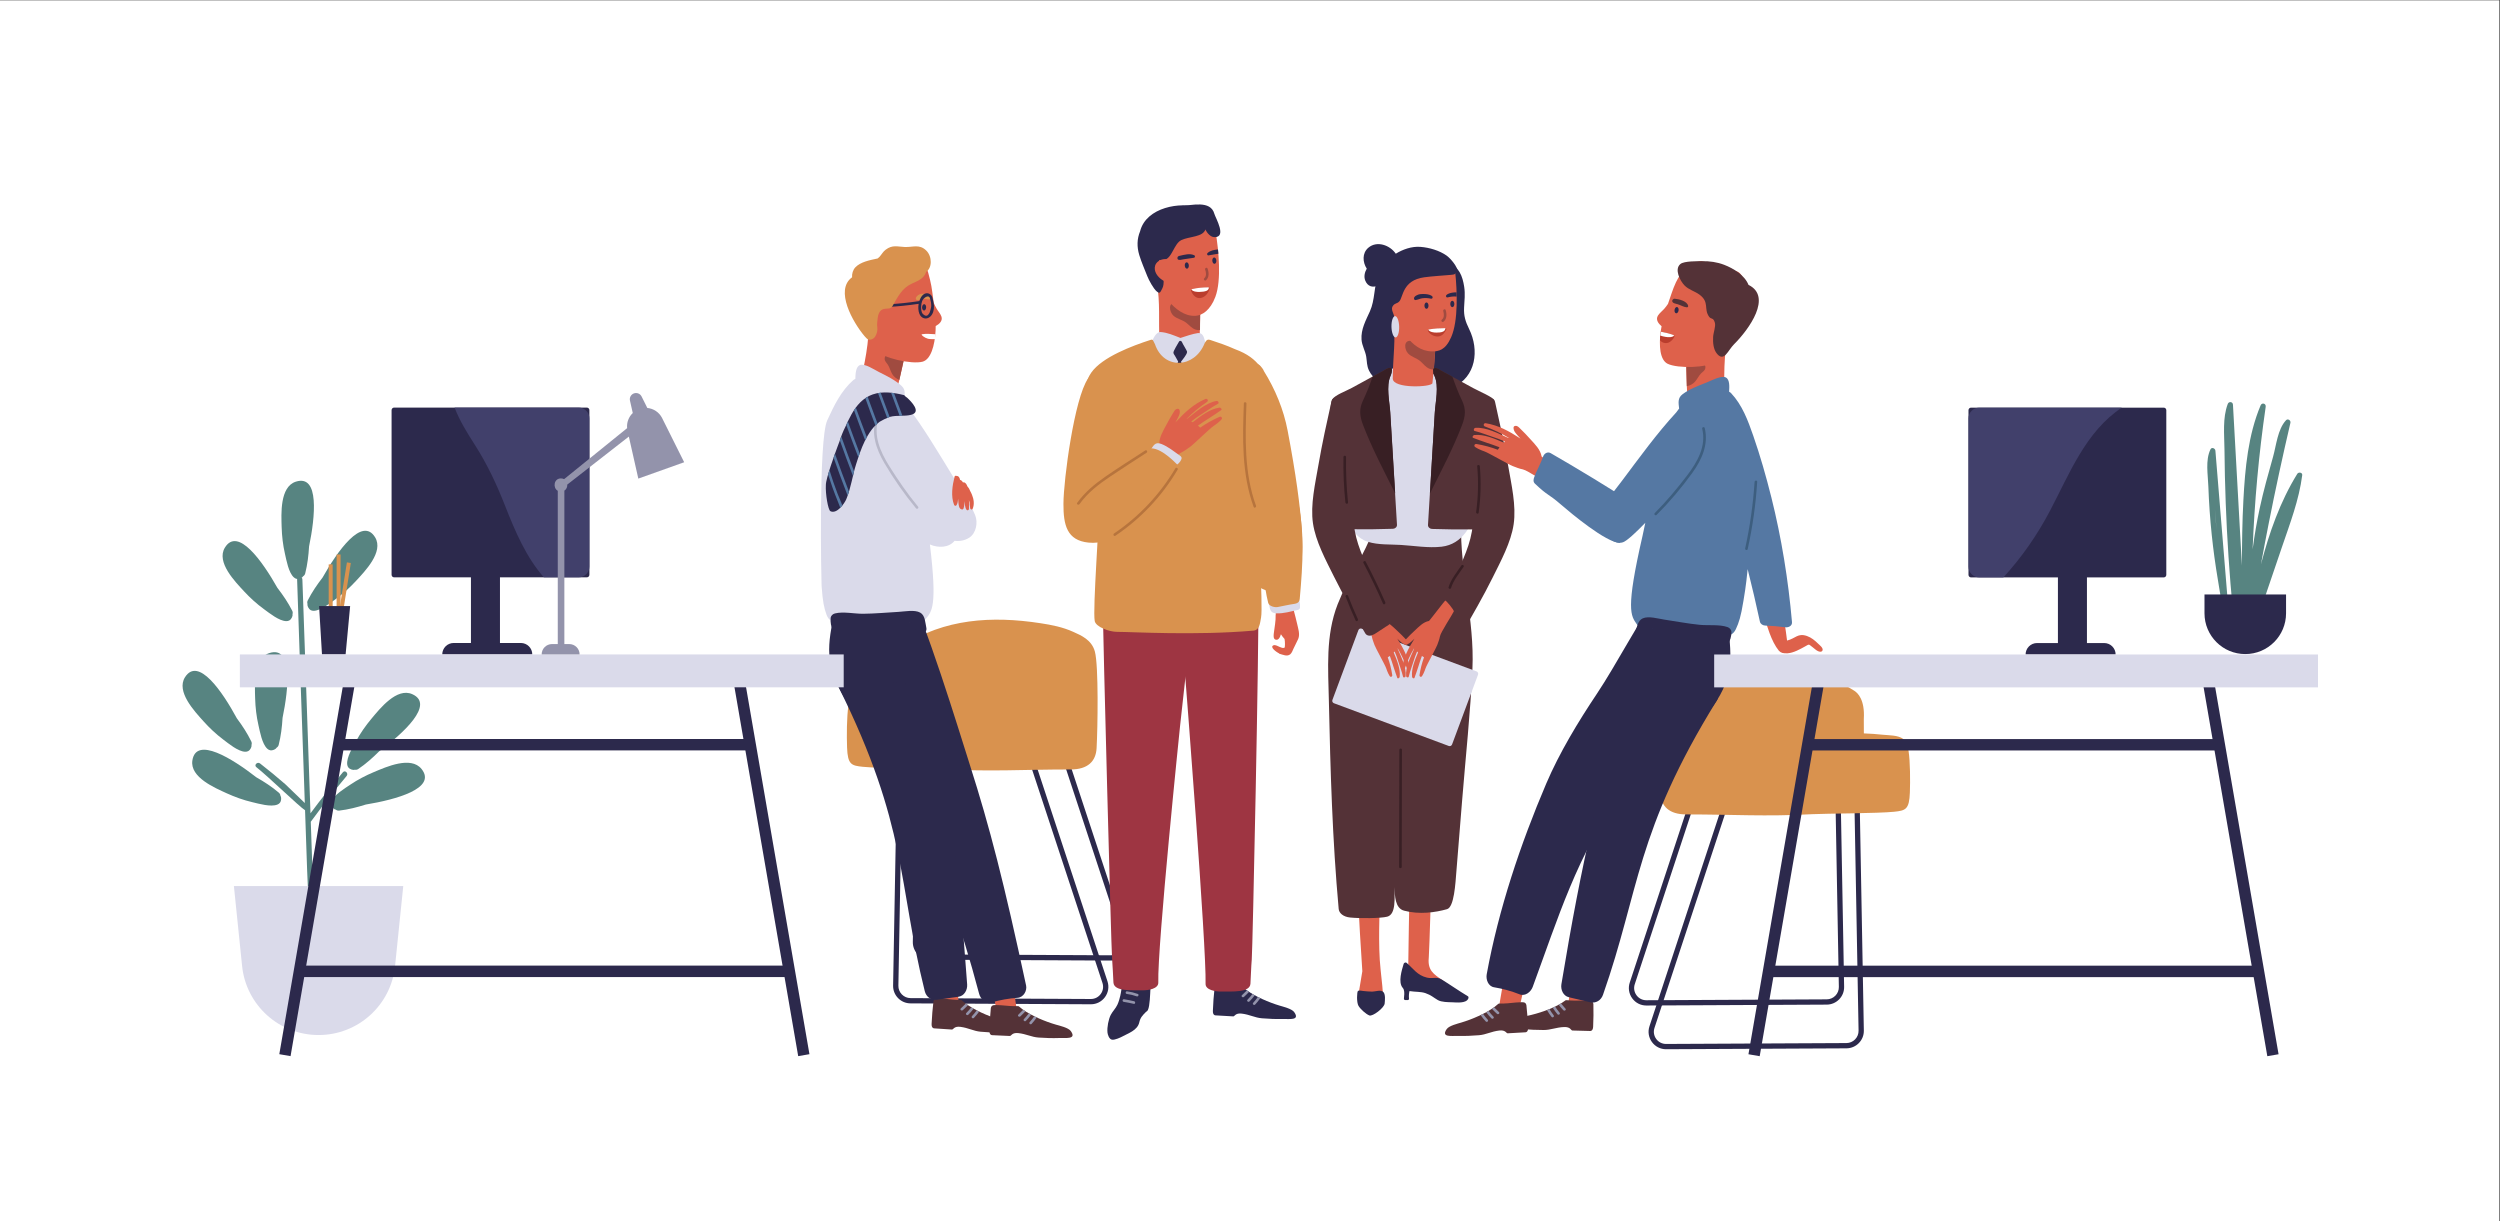 <?xml version="1.0" encoding="UTF-8" standalone="no"?>
<svg
   xmlns:dc="http://purl.org/dc/elements/1.1/"
   xmlns:cc="http://creativecommons.org/ns#"
   xmlns:rdf="http://www.w3.org/1999/02/22-rdf-syntax-ns#"
   xmlns:svg="http://www.w3.org/2000/svg"
   xmlns="http://www.w3.org/2000/svg"
   xmlns:sodipodi="http://sodipodi.sourceforge.net/DTD/sodipodi-0.dtd"
   xmlns:inkscape="http://www.inkscape.org/namespaces/inkscape"
   version="1.1"
   id="svg2"
   xml:space="preserve"
   width="5315.507"
   height="2597.093"
   viewBox="0 0 5315.507 2597.093"
   sodipodi:docname="shutterstock_1494754745.eps"><rect x="0" y="0" width="5315.507" height="2597.093" fill="#333333" stroke="none"/><defs
     id="defs6" /><sodipodi:namedview
     pagecolor="#ffffff"
     bordercolor="#666666"
     borderopacity="1"
     objecttolerance="10"
     gridtolerance="10"
     guidetolerance="10"
     inkscape:pageopacity="0"
     inkscape:pageshadow="2"
     inkscape:window-width="640"
     inkscape:window-height="480"
     id="namedview4" /><g
     id="g10"
     inkscape:groupmode="layer"
     inkscape:label="ink_ext_XXXXXX"
     transform="matrix(1.333,0,0,-1.333,0,2597.093)"><g
       id="g12"
       transform="scale(0.1)"><path
         d="M 39866.3,0 H 0 V 19478.2 H 39866.3 V 0"
         style="fill:#ffffff;fill-opacity:1;fill-rule:nonzero;stroke:none"
         id="path14" /><path
         d="m 4447.61,6839.4 c -111.67,95.1 -232.89,173.7 -358.71,245.1 -381.47,296.9 -961.1,660.8 -1020.63,268.1 -40.72,-268.6 361.11,-437.5 550.05,-523.8 130.32,-59.5 266.73,-108.2 406.21,-141 105.92,-24.9 292.27,-79.8 398.16,-39 37.8,14.5 58.54,42.3 60.97,82.5 l 0.77,12.7 c 1.16,19.2 -3.38,34.8 -11.38,46.9 -1.65,17.6 -9.26,34.7 -25.44,48.5"
         style="fill:#578481;fill-opacity:1;fill-rule:nonzero;stroke:none"
         id="path16" /><path
         d="m 5469.6,7165.4 c -179.52,-212.8 -351.2,-431.9 -517.22,-655.3 -0.37,10.7 -15.66,453.3 -21.55,624 -35.78,1036 -69.96,2072.1 -107.75,3108.1 -1.97,53.9 -85.85,54.2 -84.08,0 33.77,-1036.1 71.15,-2072.1 106.93,-3108.1 l 15.88,-459.8 c -98.1,94.4 -287.24,278.9 -309.06,298 -131.74,115.1 -266.87,226.1 -405,333.4 -41.84,32.5 -101.42,-25.7 -59.08,-59.1 193.92,-152.9 694.76,-638.9 777.11,-687.4 l 33.1,-958.5 c 17.81,-515.9 63.57,-1040.3 28.76,-1556 -3.69,-54.4 81.04,-54.2 84.76,0 34.6,502.1 -9.84,1012.3 -27.18,1514.6 -9.4,272.1 -18.8,544.2 -28.19,816.3 182.64,249.8 373.83,492.7 571.83,730.6 34.21,41.1 -24.35,100.6 -59.26,59.2"
         style="fill:#578481;fill-opacity:1;fill-rule:nonzero;stroke:none"
         id="path18" /><path
         d="m 4008.06,7656.9 c -64.12,131.9 -143.6,252.6 -230.21,368.5 -230.28,425 -615.23,990.8 -827.3,655 -145.06,-229.6 155.22,-545.6 293.66,-700.4 95.51,-106.8 200.92,-206.2 315.52,-292.2 87.03,-65.3 235.7,-190.3 349.04,-195.5 40.47,-1.8 70.59,15.3 88.95,51.1 l 5.79,11.3 c 8.8,17.2 10.87,33.3 8.43,47.6 5.54,16.8 5.42,35.5 -3.88,54.6"
         style="fill:#578481;fill-opacity:1;fill-rule:nonzero;stroke:none"
         id="path20" /><path
         d="m 4445.34,7602.4 c 36.05,142.2 53.11,285.7 61.59,430.1 98,473.3 168.57,1154.1 -210.01,1034.1 -258.98,-82 -233.17,-517.2 -227.17,-724.8 4.14,-143.2 20.68,-287.1 52.84,-426.7 24.42,-106 57.44,-297.5 140.76,-374.5 29.74,-27.5 63.77,-33.8 100.93,-18.3 l 11.71,4.9 c 17.81,7.5 29.74,18.4 37.13,31 15.05,9.2 27,23.6 32.22,44.2"
         style="fill:#578481;fill-opacity:1;fill-rule:nonzero;stroke:none"
         id="path22" /><path
         d="m 4661.04,9741.68 c -66.3,130.84 -147.77,250.19 -236.29,364.62 -237.3,421.1 -631.58,980.5 -838.04,641.3 -141.24,-232.1 164.24,-543.1 305.23,-695.6 97.26,-105.17 204.3,-202.74 320.32,-286.82 88.09,-63.85 238.82,-186.41 352.24,-189.69 40.49,-1.16 70.31,16.4 88.08,52.56 l 5.61,11.39 c 8.51,17.34 10.31,33.42 7.63,47.74 5.27,16.86 4.83,35.53 -4.78,54.5"
         style="fill:#578481;fill-opacity:1;fill-rule:nonzero;stroke:none"
         id="path24" /><path
         d="m 4909.04,9906.5 c 66.3,130.8 147.77,250.2 236.29,364.6 237.3,421.1 631.58,980.5 838.05,641.3 141.23,-232.1 -164.25,-543 -305.24,-695.5 -97.26,-105.3 -204.3,-202.8 -320.32,-286.9 -88.09,-63.85 -238.82,-186.42 -352.24,-189.69 -40.48,-1.16 -70.31,16.4 -88.08,52.56 l -5.61,11.4 c -8.51,17.33 -10.31,33.41 -7.63,47.73 -5.27,16.86 -4.83,35.53 4.78,54.5"
         style="fill:#578481;fill-opacity:1;fill-rule:nonzero;stroke:none"
         id="path26" /><path
         d="m 4868.09,10336.3 c 36.05,142.2 53.11,285.7 61.59,430.1 98,473.3 168.58,1154 -210.01,1034.1 -258.98,-82 -233.17,-517.2 -227.16,-724.8 4.13,-143.2 20.67,-287.1 52.83,-426.7 24.42,-106 57.44,-297.5 140.76,-374.5 29.75,-27.5 63.77,-33.9 100.93,-18.3 l 11.71,4.9 c 17.81,7.5 29.74,18.4 37.13,31 15.05,9.2 27,23.6 32.22,44.2"
         style="fill:#578481;fill-opacity:1;fill-rule:nonzero;stroke:none"
         id="path28" /><path
         d="m 5410.52,6553.4 c 145.65,17.3 285.72,52.9 423.55,96.7 477.02,78.3 1137.79,256.5 890.08,566.9 -169.44,212.3 -566.39,32.2 -758.04,-47.9 -132.21,-55.2 -260.6,-122.2 -379.42,-202.3 -90.21,-60.8 -257.08,-160.3 -299.1,-265.7 -15,-37.6 -8.75,-71.6 19.11,-100.7 l 8.78,-9.2 c 13.35,-14 27.84,-21.2 42.21,-23.6 14.02,-10.7 31.71,-16.7 52.83,-14.2"
         style="fill:#578481;fill-opacity:1;fill-rule:nonzero;stroke:none"
         id="path30" /><path
         d="m 5714.89,7217.2 c 121.35,82.4 229.38,178.4 331.59,280.7 387.57,288.9 892.3,751.1 529.57,912.8 -248.13,110.6 -517.73,-231.9 -651.08,-391.2 -91.99,-109.8 -175.16,-228.4 -243.82,-354.2 -52.13,-95.4 -154.54,-260.5 -143.37,-373.4 3.98,-40.3 25.2,-67.7 63.33,-80.7 l 12.01,-4.1 c 18.27,-6.3 34.46,-6 48.32,-1.5 17.39,-3.1 35.86,-0.3 53.45,11.6"
         style="fill:#578481;fill-opacity:1;fill-rule:nonzero;stroke:none"
         id="path32" /><path
         d="m 5081.47,2973.7 c -628.81,0 -1155.72,475.6 -1219.89,1101.1 L 3730.81,5349.6 H 6432.14 L 6301.37,4074.8 C 6237.2,3449.3 5710.29,2973.7 5081.47,2973.7"
         style="fill:#dadaea;fill-opacity:1;fill-rule:nonzero;stroke:none"
         id="path34" /><path
         d="m 20688.3,9539.15 c -25.8,123.43 -79.4,271.17 -82.7,400.68 0.1,1 0.5,1.75 0.4,2.85 l -0.9,28.21 c -0.9,26.71 -41,30.31 -42.2,2.63 -0.1,-2.14 0,-4.29 0,-6.44 -6.4,5.15 -15.4,7.44 -27.9,5.05 -36.5,-6.96 -55.3,-37.39 -81.1,-59.17 -38.6,-32.55 -99.4,-48.24 -100.7,-68.56 -3.5,-55.84 -5.5,-109.38 -4.3,-160.74 -1.2,-2.65 -1.9,-5.72 -1.8,-9.36 3.7,-101.63 -18.3,-194.49 -29.4,-294.4 -3.1,-28.2 -10.9,-88.2 28.2,-99.6 44,-12.8 69.9,30.1 85.2,86.5 16.3,-25.9 35.2,-51.2 58,-75.5 8.6,-39 10.2,-135.8 -1.9,-140.3 -25.1,-9.4 -51.3,2.9 -74.6,12.6 -25.4,10.5 -70.8,38.7 -99.4,26.9 -68.4,-28.3 51.1,-109.4 72.9,-120.7 2.8,-1.4 6.7,-3.2 11.1,-5.3 2.1,-4.4 6,-8 12.3,-9.7 54.1,-14.5 120.9,-49.1 170.7,-7.5 24.4,20.4 38.1,58.8 50.5,87.4 23.2,53.6 54.4,104.4 76.6,157.7 32.1,77 -3,170.2 -19,246.75"
         style="fill:#de614b;fill-opacity:1;fill-rule:nonzero;stroke:none"
         id="path36" /><path
         d="m 20698.8,9753.7 c -112.2,-23.4 -222.3,-57.92 -336.6,-54.21 -110.6,3.6 -104,71.31 -124.7,167.94 -11.4,53.19 72,62.84 83.6,10.44 2.9,-13.28 4.4,-28.36 7.1,-42.78 2.8,0.92 5.1,2.32 8.4,2.78 69.4,9.76 138.7,19.97 207.4,33.65 -15.3,37.56 29.2,84.51 63.6,51.09 5.4,-2.9 10.8,-5.81 16.3,-8.71 -0.8,3.15 -1.5,6.33 -2.1,9.26 -9.3,48.8 62.6,89.74 81.4,46.97 25.8,-58.89 35.8,-114.95 32.4,-180.05 -1,-19.75 -19.3,-32.74 -36.8,-36.38"
         style="fill:#dadaea;fill-opacity:1;fill-rule:nonzero;stroke:none"
         id="path38" /><path
         d="m 20649.2,9851.67 c -91.4,-13.02 -181.4,-34.72 -272.1,-51.69 -39.1,-7.31 -133.5,9.83 -149.1,68.53 -32.6,123.29 -61.6,336.59 -83.9,462.29 -22.1,124.5 -46.7,243.3 -30.1,369.7 12.8,97.6 157,83.6 167.8,-8.6 3.6,-31.5 8.4,-62.7 13.7,-93.6 15.9,30.9 49.2,46.3 81.6,44.4 2.4,1.4 5.2,2.2 7.8,3.4 -14.7,226.5 -27.3,453.2 -38.4,679.9 -25.5,22.6 -40.2,58.3 -25.3,98.3 9.1,24.3 18.1,48.7 27.1,73 29.7,79.8 157.4,50 161.2,-30.3 1.9,-41.6 4.2,-83.3 6.3,-125 0.1,65.7 1.1,131.3 3.4,197 3,86.4 138.9,137.5 164.2,35.5 134.3,-541 97.5,-1091.6 48.4,-1641.24 -2.7,-30.55 -13.4,-71.71 -82.6,-81.59"
         style="fill:#d9924e;fill-opacity:1;fill-rule:nonzero;stroke:none"
         id="path40" /><path
         d="m 22461.1,4005.8 c 0.8,114 19.7,1308.7 27,1453 1,19.7 14.3,26.7 27.9,24.7 4.1,7.3 10.6,13 20,14.9 79.5,16.3 267.1,84.3 285.6,-50 11.1,-80.6 -20.1,-1030.4 -31.4,-1230.8 -1.2,-20.2 -2.3,-39.3 -3.5,-57.5 -1.1,-200.2 139.1,-241.8 266.5,-348.4 34.9,-29.2 3.1,-87.5 -40.4,-60.3 -16.9,10.6 -33.8,21.2 -50.7,31.8 -15,-9.1 -35.1,-11 -52.2,2.5 -13.5,10.5 -27.2,20.5 -41,30.2 -12.4,-14.2 -33.9,-20.8 -54.7,-11.9 -95.2,40.6 -227.3,104.7 -295,197.4 -34.2,0.2 -58.1,1.5 -58.1,4.4"
         style="fill:#de614b;fill-opacity:1;fill-rule:nonzero;stroke:none"
         id="path42" /><path
         d="m 22326.1,14533.2 c -17.9,35.8 -47.9,54.5 -80.8,59.9 -20.4,29 -52.1,45.5 -86.4,49.4 43.2,218.1 21.6,420.8 231.6,558.8 134.5,88.3 10.5,304.4 -126.9,217.1 -125.8,-80.1 -222.4,-182.2 -278,-322.7 -74.2,-187.4 -51.1,-392.6 -134.9,-578.8 -65.4,-145.4 -145.1,-286.4 -133.5,-451.6 6.7,-95.8 60,-178 75.1,-272.1 12.8,-79.9 7.5,-144.4 43.9,-220.1 114.1,-236.7 424.7,-282.4 565.6,-41.6 172.6,294.8 65.5,719.3 -75.7,1001.7"
         style="fill:#2c294c;fill-opacity:1;fill-rule:nonzero;stroke:none"
         id="path44" /><path
         d="m 23433.5,14234.4 c -58.2,118.7 -87.9,210.3 -80.5,344 6.1,112.4 19.1,215.2 2,328 -26.4,174 -83.1,324.1 -256.4,385.7 -153.3,54.5 -217,-186.7 -66.8,-242.4 119.2,-44.3 79.1,-341.6 71.2,-435.2 -6.7,-79.9 -10,-154.7 0.9,-229.6 -38.6,-8.6 -72.8,-36.2 -87,-87.5 -4.9,-17.4 -8.6,-34.8 -12.9,-52.2 -3.9,-5 -7.6,-10.4 -10.9,-16.3 -51.4,-91.6 -75.8,-178.3 -83.2,-283.2 -0.9,-12.3 0.2,-23.4 2,-33.8 -44.3,-49.3 -103.3,-85.4 -129,-147.1 -51.4,-123.2 -4.1,-305.5 124,-360.4 28.5,-12.2 55.2,-18.6 80.3,-20.3 0.2,-1.2 0.4,-2.4 0.6,-3.6 18,-87.7 117.4,-106.9 186.5,-75.9 370.6,166.2 423.5,594.1 259.2,929.8"
         style="fill:#2c294c;fill-opacity:1;fill-rule:nonzero;stroke:none"
         id="path46" /><path
         d="m 23415.3,3591.1 c -146.9,88.1 -315.2,205.9 -420.7,268.7 -83.5,49.6 -140.4,8 -233.1,29.6 -156.7,36.6 -220.9,146.9 -327.6,237.5 -8.4,7.1 -37.5,7 -45.9,-21.5 -27.9,-94.6 -91,-289.3 -14.2,-378.5 7.8,-8.6 13,-18 16.7,-28.3 15.9,-43.8 6,-105.2 2.6,-145.8 -0.9,-11 10.5,-21.8 21.2,-21.2 13.4,0.7 25.8,0.5 39.2,-0.5 10.6,-0.8 22.4,10.4 21.2,21.2 -4.5,42 -2,82.6 7.5,122.6 93.9,-15.2 182.6,-7.6 254.5,-33 96,-33.8 121.6,-66.4 198,-110.7 58.2,-33.9 164.5,-33.3 228.9,-35.2 66.6,-1.9 217.3,-21.2 254.9,55.7 5.9,12.1 8.6,32.4 -3.2,39.4"
         style="fill:#2c294c;fill-opacity:1;fill-rule:nonzero;stroke:none"
         id="path48" /><path
         d="m 21669.5,3628.7 c 47,-14.1 292.6,34.3 332.6,17.3 18.3,0.7 57.6,-31.5 57.6,-29.5 -0.2,31.5 -15.5,198.3 -38.2,398.2 -44.8,394.6 -10.8,983.8 -16.1,1088.2 -1,19.6 -14.4,26.7 -27.9,24.6 -4.1,7.3 -10.6,13.1 -20,15 -79.6,16.3 -267.2,84.3 -285.6,-50 -11.1,-80.7 46.8,-900.4 58.1,-1100.8 0,0 -57.4,-344.6 -60.5,-363"
         style="fill:#de614b;fill-opacity:1;fill-rule:nonzero;stroke:none"
         id="path50" /><path
         d="m 22066.6,3658.2 c -38.5,44.4 -130.3,7.6 -179.5,7.9 -48.4,0.2 -96.6,5.6 -144.7,10.3 -18.5,1.8 -63.5,14 -82.4,0 -15.9,-11.7 -25.2,-179.8 8.8,-237.6 30.4,-51.4 115.9,-129.5 172.6,-152.6 51.6,-21 238,120.9 244.6,190.1 4.4,46.6 15.3,142.2 -19.4,181.9"
         style="fill:#2c294c;fill-opacity:1;fill-rule:nonzero;stroke:none"
         id="path52" /><path
         d="m 23231.5,5600.3 c 29.9,369.4 59.7,738.8 89.6,1108.2 56.7,700.6 132.5,1402.9 164.9,2105.1 36.2,786.06 -201,1547 -180.5,2330.2 0.2,10.2 -0.5,19.8 -2.2,28.9 0.2,15.4 0.3,30.7 0.5,46.1 0.7,75.6 -43.7,121.4 -115.4,137.3 -321.9,71 -674.6,196 -1005.9,189 -35.6,-0.8 -70.4,-12.6 -96.3,-34.2 -64,7.8 -133.3,-26.5 -140.5,-109.3 -10.2,-117.7 -20.3,-235.3 -30.4,-353 -154.1,-419.7 -416.4,-788 -579.2,-1204.29 -194.1,-496.51 -151,-1026.61 -139.7,-1548.81 23.7,-1104.6 56.2,-2209.7 156.2,-3310.3 6.2,-67.8 73.5,-125.7 180.9,-136.8 158.7,-16.4 487,-13.9 592.9,13.1 146.3,37.3 115.1,309.8 116.7,471.9 5.5,-142.7 8.3,-337.2 152.9,-376 239.4,-64.3 496.2,-29.5 684.6,23.9 114.3,32.3 133.5,403.4 150.9,619"
         style="fill:#543237;fill-opacity:1;fill-rule:nonzero;stroke:none"
         id="path54" /><path
         d="m 22931.7,9685.29 c 140.1,255.12 235.3,496.61 320.6,684.71 125.8,277.2 246.4,548.3 243.1,857.6 -3.4,323.8 -51.7,645.7 -95.3,965.8 -10.8,79.7 78.9,125.5 129.5,96 17.4,28.3 53.2,42.5 86.4,39.5 0.6,14.3 0.9,28.5 1.5,42.8 4.3,94.7 137.5,115.3 165.9,22.5 47.5,-155.2 -29.3,316.9 -97.3,627.3 -23.1,105.4 138.4,150.5 162.1,44.7 75.1,-335.9 149.4,-672.3 207.5,-1011.7 50.4,-294.4 131.8,-636 87.7,-934.5 -42.4,-287.6 -204.4,-585.8 -332,-843.3 -153.8,-310.25 -327.5,-610.01 -501,-909.5 -26.1,-45.1 -82.8,-47.7 -121.4,-25.2 -9.3,2.4 -18.4,6.2 -26.7,11.4 -5.7,1.6 -172.1,113.1 -178,116.2 -117.1,63.57 -112.5,106.45 -52.6,215.69"
         style="fill:#543237;fill-opacity:1;fill-rule:nonzero;stroke:none"
         id="path56" /><path
         d="m 23627.3,13116.6 c -122.7,142.7 -321.8,199 -489,270.2 -174.1,74 -355.8,180.4 -539.9,225.1 -39.3,9.6 -77.7,11.7 -115.1,8.7 -41.8,52.1 -113.5,79.4 -187.2,34.8 -201.5,-122 -403.5,-243.2 -604.6,-366 -144.6,-88.3 -270,-181 -308.9,-355.2 -37.4,-168.1 -11.6,-359.5 -5.8,-529.1 8.2,-240.1 21.6,-480.3 48.5,-719.2 33.6,-297.1 49.1,-736.6 394.1,-845.1 163.3,-51.4 356.9,-39.4 525.4,-49.7 211.6,-13 438.3,-52.5 649.5,-28.2 334,38.5 493.6,344.8 567.3,639.8 100.7,402.7 152.2,838.1 179.8,1252.1 10.8,162.8 -3,332.7 -114.1,461.8"
         style="fill:#dadaea;fill-opacity:1;fill-rule:nonzero;stroke:none"
         id="path58" /><path
         d="m 22831.3,14386.2 c -137.6,51.5 -275.8,100.7 -415.3,146.1 -12.4,4.1 -24.2,5.7 -35.7,6.3 -74,11.4 -161.3,-39.8 -151.8,-139.6 35.1,-368.7 -10,-582.4 -13.3,-953.8 -1.5,-166.2 625.9,-139.3 633,-73 27.3,253 54.9,621.7 63.9,876.6 2,56.3 -25.2,116.6 -80.8,137.4"
         style="fill:#de614b;fill-opacity:1;fill-rule:nonzero;stroke:none"
         id="path60" /><path
         d="m 22654.6,13722.2 c -58.7,49.7 -138.5,65.8 -193.1,121.1 -61.6,62.2 -79.5,218 46.3,202.8 14.7,-1.8 25.1,-9.9 31.8,-20.1 54.2,-7.2 124.5,-55.3 169.1,-88.4 7.5,6 17,10 26.2,9.7 50.4,-2.2 107.7,-29 155.5,-68 -6.9,-96.3 -12.7,-192.8 -19.5,-289.6 -22.6,-1.4 -45.9,1.9 -67.6,10.3 -63.1,24.4 -99.1,80.2 -148.7,122.2"
         style="fill:#a04b40;fill-opacity:1;fill-rule:nonzero;stroke:none"
         id="path62" /><path
         d="m 23128.6,15343 c -19.7,-4.8 -39.7,-8.9 -60.2,-11.3 -174.3,-21.1 -407.6,-39.7 -573,-129.5 -116.4,-140.1 -291.6,-154.4 -434.4,-93.2 -26.2,-229.1 54.6,-467.5 145.9,-715 24.6,-66.7 156.6,-187.8 236.8,-288.7 92.9,-116.7 216,-224.3 395,-227 107.2,-1.6 215.1,16.3 307.5,225.1 116.8,264 95.7,744 65.3,1034.2 -8.3,79.5 -39.6,146 -82.9,205.4"
         style="fill:#de614b;fill-opacity:1;fill-rule:nonzero;stroke:none"
         id="path64" /><path
         d="m 23132.8,14634.3 c 0.2,-28 15,-50.6 32.9,-50.5 17.9,0.2 32.2,23.1 32,51.1 -0.3,28 -15,50.7 -32.9,50.5 -17.9,-0.2 -32.3,-23 -32,-51.1"
         style="fill:#2c294c;fill-opacity:1;fill-rule:nonzero;stroke:none"
         id="path66" /><path
         d="m 22720.5,14607.6 c 0.3,-28.1 15,-50.7 32.9,-50.5 17.9,0.1 32.2,23 32,51 -0.3,28.1 -15,50.7 -32.9,50.5 -17.9,-0.1 -32.2,-23 -32,-51"
         style="fill:#2c294c;fill-opacity:1;fill-rule:nonzero;stroke:none"
         id="path68" /><path
         d="m 22999.5,14385.3 c 39.8,30.6 33.5,93.8 21.1,136.2 -7.5,25.5 30.8,40.8 38.9,15 19.2,-60.9 20.9,-142.8 -35.4,-185 -21.6,-16.3 -45.9,17.4 -24.6,33.8"
         style="fill:#a04b40;fill-opacity:1;fill-rule:nonzero;stroke:none"
         id="path70" /><path
         d="m 22794.9,14229.1 c 84.8,14.3 168.8,19.4 254.1,19.8 23.4,0.1 25.3,-13.4 20.4,-22.3 -25.5,-46.3 -56.7,-102.5 -127.3,-110 -75.1,-7.9 -147.7,45.7 -165.8,91.2 -3.9,9.8 4.5,19 18.6,21.3"
         style="fill:#ba3d2d;fill-opacity:1;fill-rule:nonzero;stroke:none"
         id="path72" /><path
         d="m 23049.9,14248.9 c -85.3,-0.4 -169.3,-5.4 -254.1,-19.7 -6.4,-1.1 -11.4,-3.7 -14.8,-7 29.6,-37 87.9,-44.4 129.1,-44.1 33.5,0.3 76.3,0.9 107.9,15.9 25.9,12.3 32.3,29.1 38.4,53.8 -2.2,0.4 -3.7,1.1 -6.5,1.1"
         style="fill:#ffffff;fill-opacity:1;fill-rule:nonzero;stroke:none"
         id="path74" /><path
         d="m 29000.5,9215.7 c -51.2,50.6 -108.6,98.3 -177.5,122.4 -148.5,51.9 -182,-38.7 -318.6,-72.5 -22.9,193.8 -56.4,386.32 -86.6,578.97 -18.6,118.03 -37.4,256.43 -187.8,187.23 -157.3,-72.38 -155.6,-202.83 -106.1,-346.23 63.4,-183.09 125.1,-429.47 250.8,-582.97 36.6,-37.1 67.4,-41.1 136.1,-40.3 97.4,6.3 205.3,68 276.2,107.1 80.8,44.7 55.1,41.9 130.9,-14.3 26,-19.3 54.3,-48.5 84.9,-60.1 21.7,-8.2 53.3,-15.4 66.3,11.3 19.4,39.9 -47.6,88.6 -68.6,109.4"
         style="fill:#de614b;fill-opacity:1;fill-rule:nonzero;stroke:none"
         id="path76" /><path
         d="m 17717.4,3295.6 c 29.9,57.3 78.2,101.8 105.6,161.7 20.9,45.4 35,93.6 45.9,142.6 2.8,14.6 5.8,28.8 8.7,42.6 4.6,25.1 8.7,50.3 12.6,75.3 5.2,50.8 16,112.2 49.5,146.9 15.7,16.3 49.1,16.2 93.7,9.3 19.1,-3 145.3,-24.9 260.5,-33.9 57.5,-10.5 59.6,-69.6 56.5,-121.2 -5.4,-89 -9,-280.8 -40.3,-344.5 -11.1,-22.7 -19.2,-20 -33.3,-34.1 -54.1,-54.2 -87.9,-89.5 -104.4,-163.7 -29,-130 -176.9,-174.2 -282.2,-232.2 -9.9,-5.4 -106.5,-53.2 -153.7,-45 -47.3,8.3 -68.6,83.9 -71.7,113.9 -8.8,85.7 17.2,214.4 52.6,282.3"
         style="fill:#2c294c;fill-opacity:1;fill-rule:nonzero;stroke:none"
         id="path78" /><path
         d="m 23902.8,3360.4 c -1.6,-14.8 301.9,-92.7 304.1,-82.3 24.2,111.3 140.7,619.9 165.2,762.3 3.4,19.4 -8.1,29.2 -21.8,30.2 -2.4,8 -7.5,15.1 -16.2,19 -74.1,33.3 -242.3,140.7 -289.7,13.7 -41.1,-110.2 -129.1,-629.6 -141.6,-742.9"
         style="fill:#de614b;fill-opacity:1;fill-rule:nonzero;stroke:none"
         id="path80" /><path
         d="m 24997,3360.4 c -1.7,-14.8 301.8,-92.7 304,-82.3 24.3,111.3 140.7,619.9 165.2,762.3 3.4,19.4 -8.1,29.2 -21.8,30.2 -2.4,8 -7.5,15.1 -16.2,19 -74.1,33.3 -242.2,140.7 -289.7,13.7 -41.1,-110.2 -129.1,-629.6 -141.5,-742.9"
         style="fill:#de614b;fill-opacity:1;fill-rule:nonzero;stroke:none"
         id="path82" /><path
         d="m 17923.7,3503 c 53.8,-8.9 107.2,-19.5 160.3,-31.8 26.4,-6.2 31.4,35.6 5.3,41.7 -53.1,12.4 -106.5,23 -160.3,31.9 -26.8,4.4 -32,-37.3 -5.3,-41.8 z m 48.8,126.1 c 54.4,-7.1 107,-19.7 158.6,-38.3 25.5,-9.1 41.7,29.7 16.3,38.8 -55.1,19.8 -111.5,33.6 -169.6,41.3 -26.9,3.5 -32.2,-38.3 -5.3,-41.8 z m 191.6,81.4 c 26,-7.5 39.7,32.2 13.7,39.8 -56.2,16.2 -113.4,26.3 -171.8,30.3 -27.1,1.8 -29.7,-40.2 -2.7,-42 54.8,-3.7 108.1,-12.9 160.8,-28.1"
         style="fill:#9393ab;fill-opacity:1;fill-rule:nonzero;stroke:none"
         id="path84" /><path
         d="m 17400.1,3464.4 c 90.2,0 172.3,41.8 225.4,114.8 53.4,73.5 67.7,165.1 39.3,251.4 l -1186.1,3596.9 -80,-26.4 1186.2,-3596.9 c 19.8,-60.2 9.8,-124.1 -27.5,-175.4 -37,-51.1 -94.4,-80.2 -157.4,-80.2 -1,0 -2876.7,14.2 -2876.7,14.2 -52.5,0.3 -101.7,21.1 -138.3,58.7 -36.7,37.5 -56.4,87.1 -55.4,139.5 l 65.7,3613.2 -84.2,1.6 -65.7,-3613.2 c -1.4,-75.2 26.8,-146.2 79.3,-200 52.6,-53.7 122.9,-83.6 198.1,-83.9 l 2875.8,-14.3 c 0.5,0 1,0 1.5,0"
         style="fill:#2c294c;fill-opacity:1;fill-rule:nonzero;stroke:none"
         id="path86" /><path
         d="m 17714.5,4161.6 c 90.2,0 172.3,41.8 225.4,114.9 53.4,73.5 67.7,165.1 39.3,251.3 l -1186.1,3596.9 -79.9,-26.4 1186.1,-3596.9 c 19.8,-60.2 9.8,-124.1 -27.5,-175.4 -37,-51 -94.4,-80.2 -157.4,-80.2 -1,0 -2876.7,14.2 -2876.7,14.2 -52.5,0.3 -101.7,21.1 -138.3,58.7 -36.7,37.5 -56.4,87.1 -55.4,139.5 l 65.7,3613.2 -84.2,1.6 -65.7,-3613.2 c -1.4,-75.2 26.8,-146.2 79.3,-199.9 52.6,-53.8 122.9,-83.7 198.1,-84 l 2875.8,-14.3 c 0.5,0 1,0 1.5,0"
         style="fill:#2c294c;fill-opacity:1;fill-rule:nonzero;stroke:none"
         id="path88" /><path
         d="m 17491.3,7549 c -11.8,-210.9 -141.9,-339.2 -412.9,-339.2 -765.1,0 -1251,-37.4 -2015.6,3.9 -190.7,10.3 -1052.2,12.2 -1300.9,38.5 -182.3,19.2 -240.9,34.6 -250.7,308.1 -6.5,183.2 -5.9,488.2 21.5,666.2 11,71.5 29.6,143.5 83.9,186.3 80.5,63.3 233.7,57.6 323.7,67.6 101.5,11.2 203.1,17.9 304.8,21.5 0.7,92.8 1.2,172.7 0.9,229.1 -19.1,310.2 97.8,416.1 149.6,449.8 667.3,434.21 1424.6,481.17 2201.2,361.63 175.9,-27.07 353.7,-60.94 523.3,-138.23 119.7,-54.6 292.8,-123.9 344,-314.5 61.1,-227.6 44.8,-1227.2 27.2,-1540.7"
         style="fill:#d9924e;fill-opacity:1;fill-rule:nonzero;stroke:none"
         id="path90" /><path
         d="m 26574.6,2747.3 c -90.3,0 -172.4,41.8 -225.5,114.9 -53.4,73.5 -67.7,165.1 -39.3,251.3 l 1186.1,3596.9 80,-26.4 -1186.1,-3596.9 c -19.9,-60.2 -9.9,-124.1 27.4,-175.4 37.1,-51 94.4,-80.2 157.4,-80.2 1.1,0 2876.8,14.2 2876.8,14.2 52.5,0.3 101.6,21.1 138.3,58.7 36.7,37.5 56.3,87.1 55.4,139.5 l -65.8,3613.2 84.2,1.6 65.7,-3613.2 c 1.4,-75.2 -26.8,-146.2 -79.3,-199.9 -52.6,-53.8 -122.9,-83.7 -198.1,-84 l -2875.7,-14.3 c -0.5,0 -1,0 -1.5,0"
         style="fill:#2c294c;fill-opacity:1;fill-rule:nonzero;stroke:none"
         id="path92" /><path
         d="m 26260.2,3444.5 c -90.3,0 -172.4,41.8 -225.5,114.9 -53.4,73.5 -67.7,165.1 -39.3,251.3 l 1186.2,3596.9 79.9,-26.4 -1186.2,-3596.8 c -19.8,-60.2 -9.8,-124.2 27.5,-175.5 37.1,-51 94.4,-80.2 157.4,-80.2 1,0 2876.8,14.3 2876.8,14.3 52.5,0.2 101.6,21.1 138.3,58.6 36.7,37.5 56.3,87.1 55.4,139.6 l -65.8,3613.2 84.2,1.5 65.7,-3613.2 c 1.4,-75.1 -26.8,-146.1 -79.3,-199.9 -52.6,-53.8 -122.9,-83.6 -198.1,-84 l -2875.7,-14.3 c -0.5,0 -1,0 -1.5,0"
         style="fill:#2c294c;fill-opacity:1;fill-rule:nonzero;stroke:none"
         id="path94" /><path
         d="m 26483.3,6831.9 c 11.9,-210.9 141.9,-339.2 412.9,-339.2 765.2,0 1251,-37.4 2015.6,3.9 190.7,10.3 1052.2,12.2 1300.9,38.5 182.3,19.3 240.9,34.7 250.7,308.1 6.5,183.2 5.9,488.2 -21.5,666.3 -11,71.5 -29.5,143.4 -83.9,186.2 -80.5,63.4 -233.7,57.6 -323.7,67.6 -101.5,11.2 -203,17.9 -304.8,21.6 -0.7,92.7 -1.2,172.6 -0.8,229.1 19,310.1 -97.9,416 -149.7,449.7 -667.3,434.2 -1424.6,481.2 -2201.1,361.7 -175.9,-27.1 -353.7,-61 -523.4,-138.3 -119.6,-54.6 -292.8,-123.9 -343.9,-314.4 -61.2,-227.7 -44.9,-1227.2 -27.3,-1540.8"
         style="fill:#d9924e;fill-opacity:1;fill-rule:nonzero;stroke:none"
         id="path96" /><path
         d="m 23551.4,8774 -1832.1,681.9 c -21.1,7.8 -44.5,-2.9 -52.4,-24 l -414.3,-1113.3 c -7.9,-21.1 2.8,-44.5 23.9,-52.4 l 1832.1,-681.9 c 21.1,-7.8 44.5,2.9 52.4,24 l 414.4,1113.3 c 7.8,21.1 -2.9,44.5 -24,52.4"
         style="fill:#dadaea;fill-opacity:1;fill-rule:nonzero;stroke:none"
         id="path98" /><path
         d="m 5337.29,7514 97.38,182.1 H 11990 V 7514 H 5337.29"
         style="fill:#2c294c;fill-opacity:1;fill-rule:nonzero;stroke:none"
         id="path100" /><path
         d="m 4748.16,3898.8 114.57,182 h 7712.87 v -182 H 4748.16"
         style="fill:#2c294c;fill-opacity:1;fill-rule:nonzero;stroke:none"
         id="path102" /><path
         d="m 4634.52,2637.2 -179.4,31 1073.3,6213.8 179.41,-31 -1073.31,-6213.8"
         style="fill:#2c294c;fill-opacity:1;fill-rule:nonzero;stroke:none"
         id="path104" /><path
         d="m 12731.6,2637.2 179.4,31 -1073.3,6213.8 -179.4,-31 1073.3,-6213.8"
         style="fill:#2c294c;fill-opacity:1;fill-rule:nonzero;stroke:none"
         id="path106" /><path
         d="m 6286.56,10274.1 h 3073.9 c 22.48,0 40.7,18.2 40.7,40.7 v 2626.5 c 0,22.5 -18.22,40.7 -40.7,40.7 H 6286.55 c -22.47,0 -40.69,-18.2 -40.69,-40.7 v -2626.5 c 0,-22.5 18.22,-40.7 40.7,-40.7"
         style="fill:#2c294c;fill-opacity:1;fill-rule:nonzero;stroke:none"
         id="path108" /><path
         d="m 19770.9,3615.2 c -0.9,-14.8 -313,-41.2 -313.5,-30.6 -5.4,113.8 -35.8,634.6 -36.3,779.1 0,19.8 13,27.5 26.6,26.2 3.7,7.5 9.9,13.6 19.1,16 78.6,20.6 262.3,98.5 287.9,-34.6 22.3,-115.5 22.8,-642.3 16.2,-756.1"
         style="fill:#de614b;fill-opacity:1;fill-rule:nonzero;stroke:none"
         id="path110" /><path
         d="m 20463.1,3229.8 c -122.1,-2.8 -214.2,1.4 -334.4,11 -114.3,9.1 -194.1,59.5 -324.1,74.8 -100.9,11.9 -110.4,-45.6 -133.5,-44.4 -93.4,5 -187,10.3 -281.1,16 -6.5,0.4 -47.9,1.1 -43.7,75.5 4.4,118.9 12.8,237.5 26.1,355.8 10.6,59 63.5,48.4 101.2,47.7 87.7,-1.7 179.6,-18.9 269.4,-20.2 106,-1.5 53.4,8.6 136.5,-53.1 142.5,-105.8 359.7,-198.7 530.6,-249.9 54.4,-16.3 195,-50.1 232.6,-103 98.2,-138.5 -78.7,-107.9 -179.6,-110.2"
         style="fill:#2c294c;fill-opacity:1;fill-rule:nonzero;stroke:none"
         id="path112" /><path
         d="m 19810.2,3609.6 c -20,-18.3 11.7,-45.5 31.5,-27.8 28.5,25.5 55.4,52.6 81.5,80.4 -12,8 -23.9,16 -35.1,24.2 -25.2,-26.3 -51,-52.1 -77.9,-76.8 z m 253.5,-28.9 c -23.2,-32.2 -47.5,-63.4 -74.8,-92.7 -18.4,-19.9 13,-47.3 31.5,-27.8 30.1,31.8 57.3,65.8 82.2,101.6 -13,6.2 -26.2,12.4 -38.9,18.9 z m -165.4,-43.4 c -19,-19.4 12.4,-46.6 31.4,-27.7 30.6,30.4 58.3,63.4 84.5,97.6 -12.6,6.9 -24.7,14 -36.8,21.2 -24.9,-31.6 -50.8,-62.2 -79.1,-91.1"
         style="fill:#9393ab;fill-opacity:1;fill-rule:nonzero;stroke:none"
         id="path114" /><path
         d="m 23256.2,2959.8 c 122.2,-2.8 214.3,1.4 334.5,11 114.3,9.2 194.1,59.6 324.1,74.9 100.9,11.8 110.4,-45.7 133.5,-44.5 93.3,5.1 187,10.3 281.1,16 6.5,0.4 47.9,1.1 43.7,75.5 -4.5,118.9 -12.8,237.6 -26.1,355.8 -10.6,59 -63.5,48.4 -101.2,47.7 -87.7,-1.7 -179.6,-18.9 -269.4,-20.2 -106,-1.5 -53.4,8.6 -136.5,-53.1 -142.5,-105.7 -359.7,-198.6 -530.6,-249.8 -54.4,-16.3 -195,-50.2 -232.6,-103.1 -98.2,-138.4 78.7,-107.9 179.5,-110.2"
         style="fill:#543237;fill-opacity:1;fill-rule:nonzero;stroke:none"
         id="path116" /><path
         d="m 23831.3,3416.4 c -11.2,-8.1 -23.1,-16.1 -35.1,-24.1 26.1,-27.8 53,-54.9 81.5,-80.4 19.8,-17.8 51.5,9.4 31.5,27.8 -26.9,24.7 -52.7,50.4 -77.9,76.7 z m -214.5,-124.6 c 24.9,-35.8 52.1,-69.8 82.2,-101.5 18.5,-19.6 49.9,7.9 31.5,27.7 -27.3,29.3 -51.6,60.5 -74.8,92.7 -12.8,-6.5 -25.9,-12.6 -38.9,-18.9 z m 125.2,66.6 c -12.1,-7.2 -24.2,-14.2 -36.8,-21.2 26.2,-34.2 53.9,-67.2 84.5,-97.6 19,-18.9 50.4,8.4 31.4,27.7 -28.3,29 -54.2,59.6 -79.1,91.1"
         style="fill:#9393ab;fill-opacity:1;fill-rule:nonzero;stroke:none"
         id="path118" /><path
         d="m 24287.4,3071 c 121.5,-13.1 213.6,-16.6 334.2,-17.1 114.6,-0.5 198.4,43 329.2,47.4 101.5,3.3 106.2,-54.8 129.3,-55.5 93.5,-2.8 187.2,-5.4 281.5,-7.6 6.5,-0.2 47.8,-3 49.9,71.5 5.5,118.8 7.1,237.8 3.8,356.8 -5.6,59.6 -59.3,53.5 -96.8,55.9 -87.5,5.7 -180.6,-3.7 -270.2,2.6 -105.8,7.3 -52.4,13 -140.4,-41.5 -150.9,-93.5 -375.2,-167.8 -549.8,-204.5 -55.5,-11.7 -198.5,-33.6 -240.4,-83.2 -109.4,-129.7 69.4,-114.1 169.7,-124.8"
         style="fill:#543237;fill-opacity:1;fill-rule:nonzero;stroke:none"
         id="path120" /><path
         d="m 24898.7,3477.7 c -11.8,-7.2 -24.4,-14.1 -37,-21.1 23.7,-29.9 48.2,-59.2 74.5,-86.9 18.2,-19.4 52.1,5 33.7,25 -24.8,26.9 -48.3,54.7 -71.2,83 z m -224.2,-106.2 c 21.8,-37.7 46.1,-73.9 73.4,-108.1 16.8,-21 50.4,3.7 33.7,25.1 -24.7,31.4 -46.4,64.6 -66.7,98.6 -13.3,-5.4 -26.9,-10.4 -40.4,-15.6 z m 130.3,55.9 c -12.6,-6.1 -25.3,-12.2 -38.4,-18 23.3,-36.3 48.1,-71.5 76,-104.4 17.4,-20.4 50.9,4.1 33.7,25 -25.8,31.2 -49.1,63.9 -71.3,97.4"
         style="fill:#9393ab;fill-opacity:1;fill-rule:nonzero;stroke:none"
         id="path122" /><path
         d="m 19054.6,15011.1 c -140.4,43.4 -281.2,84.5 -423.2,121.6 -12.6,3.4 -24.4,4.3 -35.9,4.2 -74.6,7.1 -158.8,-49.1 -143.5,-148.3 56.7,-365.9 24.1,-581.9 42.5,-952.9 8.2,-166 630.9,-147.7 634.1,-81.2 12.5,254.2 20.6,669.2 14.7,924.1 -1.4,56.4 -32,115 -88.7,132.5"
         style="fill:#de614b;fill-opacity:1;fill-rule:nonzero;stroke:none"
         id="path124" /><path
         d="m 18916.9,14337.9 c -61.5,46.2 -142.1,57.7 -199.8,109.6 -65.1,58.6 -92.1,213 34.4,205.2 14.8,-0.9 25.6,-8.4 32.9,-18.2 54.5,-4 127.5,-48 174.1,-78.4 7.1,6.5 16.3,11 25.5,11.2 50.4,0.7 109.2,-22.6 159.2,-58.7 -1.3,-96.6 -1.5,-193.3 -2.6,-290.3 -22.4,-2.7 -45.9,-0.8 -68.1,6.3 -64.3,20.7 -103.5,74.3 -155.6,113.3"
         style="fill:#a04b40;fill-opacity:1;fill-rule:nonzero;stroke:none"
         id="path126" /><path
         d="m 18356.5,15910.4 c 82.5,118.5 279.8,171 411.4,191.7 155.7,24.4 265.9,148.9 366.4,32.3 118.2,-94.7 230.3,-194.8 255.9,-350.9 47.4,-288 96.4,-765.9 -4.8,-1036.3 -80,-213.9 -212,-297.3 -319.1,-301.9 -178.9,-7.8 -318.7,114.4 -418.2,225.5 -86,96.1 -188.9,246.4 -217.3,311.6 -163.2,373.4 -320.1,574.9 -74.3,928"
         style="fill:#de614b;fill-opacity:1;fill-rule:nonzero;stroke:none"
         id="path128" /><path
         d="m 19337,15323.4 c 1.9,-28 17.9,-49.7 35.8,-48.5 17.8,1.2 30.8,24.9 28.9,52.9 -1.9,28 -17.9,49.7 -35.8,48.5 -17.9,-1.2 -30.8,-24.9 -28.9,-52.9"
         style="fill:#2c294c;fill-opacity:1;fill-rule:nonzero;stroke:none"
         id="path130" /><path
         d="m 18897.8,15245.9 c 1.8,-28 17.9,-49.7 35.7,-48.5 17.9,1.2 30.9,24.9 29,52.9 -1.9,28 -17.9,49.7 -35.8,48.4 -17.9,-1.2 -30.8,-24.8 -28.9,-52.8"
         style="fill:#2c294c;fill-opacity:1;fill-rule:nonzero;stroke:none"
         id="path132" /><path
         d="m 19209.8,15045.4 c 37.9,32.8 28,95.5 13.1,137.2 -9,25 28.4,42.5 38,17.2 22.7,-59.6 29.1,-141.4 -24.5,-186.8 -20.7,-17.4 -46.9,14.8 -26.6,32.4"
         style="fill:#a04b40;fill-opacity:1;fill-rule:nonzero;stroke:none"
         id="path134" /><path
         d="m 18809.9,15401.3 c 3.3,0.8 10.7,2.4 11.1,2.5 73.8,16.5 154.8,41 226.7,8.5 18.4,-8.4 17.3,-37.4 -4.3,-40.6 -56,-8.3 -112,-16.6 -167.9,-24.9 -28,-4.2 -67.5,-21.1 -90.2,1.6 -4.9,4.9 -14.2,43.7 24.6,52.9"
         style="fill:#2c294c;fill-opacity:1;fill-rule:nonzero;stroke:none"
         id="path136" /><path
         d="m 19427.8,15504.5 c 2.2,-22.5 4.3,-45.2 6.2,-68.3 -52.2,-8.8 -104.4,-17.6 -156.6,-26.5 -21.5,-3.6 -31.6,23.6 -16.7,37.2 45.4,41.5 106.6,51.7 167.1,57.6"
         style="fill:#2c294c;fill-opacity:1;fill-rule:nonzero;stroke:none"
         id="path138" /><path
         d="m 19014.5,14872 c 83.5,20 167.5,27.1 253.4,27.9 23.5,0.2 27.3,-18.5 23.5,-30.9 -19.6,-64.2 -71.5,-128.9 -141.7,-139.5 -74.5,-11.2 -126.9,49.8 -151.1,112.8 -5.2,13.6 2.1,26.4 15.9,29.7"
         style="fill:#ba3d2d;fill-opacity:1;fill-rule:nonzero;stroke:none"
         id="path140" /><path
         d="m 19267.9,14899.9 c 7,0 11.9,-1.9 15.7,-4.6 -5.7,-22.9 -11,-38.1 -37.6,-50.2 -31.1,-14.1 -73.9,-16.5 -107.4,-18.1 -43.6,-2.1 -107.1,2 -135.8,37.8 3,3.3 6.7,6 11.7,7.2 83.5,20 167.5,27.1 253.4,27.9"
         style="fill:#ffffff;fill-opacity:1;fill-rule:nonzero;stroke:none"
         id="path142" /><path
         d="m 18713.3,12634.1 c 1.1,-13.9 12.7,-20.5 23.5,-20.1 -0.1,-43.8 3.3,-88.2 23.8,-124 4.2,-7.5 13.6,-10.7 22.1,-9.7 -0.7,-5.3 -1.4,-10.5 -2.2,-15.8 -8.9,-1.6 -16.3,-7.9 -15.4,-19.7 1.3,-17.3 1.6,-21.2 12.1,-35.2 9.5,-12.8 35.3,-14.9 38.7,5.1 3,17.1 4.8,34.2 7.3,51.2 2.4,0.3 4.7,0.9 7,1.9 0.8,-7 5.1,-12.3 11.1,-15.1 1.5,-3.1 2.7,-6.4 4.4,-9.4 8.4,-15.6 34.9,-12.8 38.8,5 12.1,56.6 28.3,119.3 37.4,181.5 10.5,0 21.2,6.8 21.5,20.4 7.7,346.6 -6,729.7 -105.1,1064.7 19,28.2 40,47 57.6,76.1 12.3,20.4 38.2,52.4 38.8,78.7 0.4,18.9 -66.6,119.3 -82.6,158.6 -4.6,11.3 -16.8,18.4 -26.5,18.9 -8.2,0.5 -15.3,-5.4 -20.7,-14.6 -18.3,-31.3 -89,-148 -88.4,-173.1 0.5,-19.7 14.9,-36.1 24.8,-52.4 17.9,-29.2 34.5,-59.2 50.5,-89.4 -54.6,-156.1 -69.2,-312.9 -73.6,-479 -5.3,-200.4 -20.3,-404.6 -4.9,-604.6"
         style="fill:#2c294c;fill-opacity:1;fill-rule:nonzero;stroke:none"
         id="path144" /><path
         d="m 18747,11483.3 c 181.9,70.8 393.5,125 572.3,25.5 64,-35.6 110.8,-85.6 145.9,-144 53.8,4.4 107.4,-18.1 133.1,-74.3 66.5,89.7 471.1,-1136.9 473.5,-1286.5 12.2,-771.5 -91.3,-5659.1 -105.6,-5824.9 -10.8,-125.7 -13,-257.9 -21,-386.8 -9.2,-147.4 -300.9,-121.8 -461,-125.2 -95.4,-2 -257.4,24.6 -254.7,123.2 16,573.6 -319,4832.2 -319,4832.2 -131.1,1170.84 -302.9,1563.8 -433.9,2734.6 -18.5,165.6 204.1,241.7 270.4,126.2"
         style="fill:#9e3542;fill-opacity:1;fill-rule:nonzero;stroke:none"
         id="path146" /><path
         d="m 18939.5,11547.4 c -182.1,70.4 -393.8,124.3 -572.4,24.5 -63.9,-35.8 -110.7,-85.8 -145.7,-144.3 -53.8,4.3 -107.3,-18.3 -132.9,-74.6 -66.7,89.6 -257.4,54.1 -269.4,-95.1 -56,-696.8 -234.9,-823.2 -228.4,-1522.21 3.2,-342.59 132.8,-5372.09 147.4,-5537.89 11,-125.6 13.5,-257.8 21.8,-386.8 9.4,-147.3 301.1,-121.2 461.1,-124.3 95.4,-1.8 257.4,25.1 254.5,123.6 -17,573.6 347.8,4098.1 347.8,4098.1 129,1171.1 257.8,2342.2 386.7,3513.3 18.2,165.6 -204.5,241.3 -270.5,125.7"
         style="fill:#9e3542;fill-opacity:1;fill-rule:nonzero;stroke:none"
         id="path148" /><path
         d="m 19754.1,11954.1 c -21.7,278.8 296,1421 135.1,1624.2 -188.2,237.7 -413.1,370.6 -668.2,444.6 -1.1,11.6 -2.8,22.6 -5,31.5 -14.8,61 -39.6,125.3 -110.4,115.7 -76.8,-10.3 -201.8,-52.7 -277.1,-77.5 -118.4,45.7 -205.4,85.7 -315.6,94.4 -74,5.8 -128.9,-118.3 -150.5,-186.5 -245.2,-62.2 -457.1,-84.4 -681.7,-285.5 -287.9,-257.7 110.7,-2074.4 135.2,-2486.9 22.9,-386.3 -185.1,-415.5 -7,-750.4 8.1,-15.3 -43.9,-65.6 35,-75.3 469.6,-57.8 1527.6,11.7 1713.8,34.9 207,25.8 241.2,-353.8 293.3,-289.9 71.5,87.6 24.5,369.3 65.4,499.1 94.6,299.6 -141.9,1044.6 -162.3,1307.6"
         style="fill:#dadaea;fill-opacity:1;fill-rule:nonzero;stroke:none"
         id="path150" /><path
         d="m 18838.3,13714.9 c 19,28.2 40,47 57.6,76.1 12.3,20.4 38.2,52.4 38.8,78.7 0.4,18.9 -66.6,119.3 -82.6,158.6 -4.6,11.3 -16.8,18.4 -26.5,18.9 -8.2,0.5 -15.3,-5.4 -20.7,-14.6 -18.3,-31.3 -89,-148 -88.4,-173.1 0.5,-19.7 14.9,-36.1 24.8,-52.4 17.9,-29.2 34.5,-59.2 50.5,-89.4 -54.6,-156.1 -69.2,-312.9 -73.6,-479 -5.3,-200.4 -20.3,-404.6 -4.9,-604.6 1.1,-13.9 12.7,-20.5 23.5,-20.1 -0.1,-43.8 3.3,-88.2 23.8,-124 4.2,-7.5 13.6,-10.7 22.1,-9.7 -0.7,-5.3 -1.4,-10.5 -2.2,-15.8 -8.9,-1.6 -16.3,-7.9 -15.4,-19.7 1.3,-17.3 1.6,-21.2 12.1,-35.2 9.5,-12.8 35.3,-14.9 38.7,5.1 3,17.1 4.8,34.2 7.3,51.2 2.4,0.3 4.7,0.9 7,1.9 0.8,-7 5.1,-12.3 11.1,-15.1 1.5,-3.1 2.7,-6.4 4.4,-9.4 8.4,-15.6 34.9,-12.8 38.8,5 12.1,56.6 28.3,119.3 37.4,181.5 10.5,0 21.2,6.8 21.5,20.4 7.7,346.6 -6,729.7 -105.1,1064.7"
         style="fill:#2c294c;fill-opacity:1;fill-rule:nonzero;stroke:none"
         id="path152" /><path
         d="m 20018.4,11760.3 c 5.6,100.8 13.5,200.2 15.6,294.5 11.5,516.5 89.7,1028.6 94.6,1545.2 -10,13.3 -20,26.1 -30.2,38.1 -82.8,108 -197.1,201.7 -399.2,275.2 -132.5,60.3 -270.9,106.9 -391.5,146.1 -49.5,16.1 -63.5,-0.8 -91.3,-47.3 -159.4,-406 -653.6,-430.9 -793.8,-20.2 -36.1,66.7 -27.6,83.6 -77,67.5 -279.7,-90.9 -765,-270.1 -939.8,-520.3 -194.2,-277.9 -7.8,-587.4 3.4,-912.8 13.6,-397 135.7,-575.5 133.9,-973.4 -1.9,-420.7 -117.2,-1891.09 -81.7,-2075.91 17.8,-93 228.3,-172.39 358,-172.39 246.6,0.1 1241.2,-61 2171.1,19.5 102.5,8.9 106.4,116.68 124.2,209.67 35.4,184.82 -58.7,1598.43 -60.6,2019.13 -0.3,61.5 -92.3,141.3 -81.1,199.3 14.9,-31.9 30.1,-62.3 45.4,-91.9"
         style="fill:#d9924e;fill-opacity:1;fill-rule:nonzero;stroke:none"
         id="path154" /><path
         d="m 18257.1,11724 c -14.8,-8.5 -29.5,-17.1 -44.4,-25.6 -4.7,62 -60.1,120.3 -128,125.6 -25.7,2.1 -54.7,1.1 -85.8,-1.7 9.8,49 9,100.7 -5.5,154.3 -31.5,117.2 -91.4,174.2 -163.5,191.6 -42,73.5 -165.1,104.4 -225.9,9.9 -19.5,-30.4 -71.6,166 -153.2,232.2 3.4,91.3 2.9,183.1 -1.6,275.5 -0.7,14.3 -4.1,27.4 -8.9,39.6 0.6,0.3 1.2,1.2 1.7,1.5 119.5,55.4 295.6,225.3 189.8,245 129.6,250.7 59.1,459.5 290,622.5 131,92.4 7.5,309.7 -127.1,217.4 -313.4,-214.9 -350.5,-237.6 -441.6,-369.9 -216.1,-313.7 -388.9,-1607.3 -390.5,-1993.7 -1.5,-338.8 54.7,-585 399.7,-620 390.5,-39.7 711.6,275.9 1038.3,464.4 141.6,81.7 -1.5,513.3 -143.5,431.4"
         style="fill:#d9924e;fill-opacity:1;fill-rule:nonzero;stroke:none"
         id="path156" /><path
         d="m 20076.5,12479.6 c -11.2,-131.3 -37.8,-258.6 -79,-383.7 -8.5,-25.8 32,-36.8 40.5,-11.2 42.8,128.6 69.1,259.9 80.3,394.9 2.2,26.8 -39.5,26.6 -41.8,0"
         style="fill:#747489;fill-opacity:1;fill-rule:nonzero;stroke:none"
         id="path158" /><path
         d="m 20538.6,12613.4 c -64.3,337.8 -196.8,657.6 -378.5,950.3 -5.4,15.2 -13.6,30.5 -25.6,45.4 l -26.3,32.4 c -20.1,24.7 -45,36.3 -70.6,38.8 -106,95.7 -262.4,-72.5 -164.5,-190.9 l 51.7,-62.4 c 12.2,-14.7 26.2,-24.5 40.9,-30.9 34.3,-58.4 65.6,-118 94.4,-178.7 -53.8,-8.7 -98.4,-47.6 -91.6,-119.3 0.5,-5.4 1.2,-10.8 1.8,-16.1 -29.2,-19.1 -49.6,-51.3 -50.4,-96.4 -85.6,-153.2 -54.7,-411.5 -26,-596 -76.3,10.4 -856.5,-867.3 -841.1,-970.2 41.7,-278.6 849.8,-1398.3 1253.1,-1369.1 266.4,19.4 759.6,-206.8 232.7,2563.1"
         style="fill:#d9924e;fill-opacity:1;fill-rule:nonzero;stroke:none"
         id="path160" /><path
         d="m 7974.7,9116.9 h -462.9 v 1535.9 h 462.9 V 9116.9"
         style="fill:#2c294c;fill-opacity:1;fill-rule:nonzero;stroke:none"
         id="path162" /><path
         d="M 8307.5,9227.3 H 7236.86 c -100.9,0 -182.69,-81.8 -182.69,-182.7 H 8490.2 c 0,100.9 -81.8,182.7 -182.7,182.7"
         style="fill:#2c294c;fill-opacity:1;fill-rule:nonzero;stroke:none"
         id="path164" /><path
         d="m 5306.04,9151.9 h -63.12 V 10481 h 63.12 V 9151.9"
         style="fill:#d9924e;fill-opacity:1;fill-rule:nonzero;stroke:none"
         id="path166" /><path
         d="m 5432.29,9309.7 h -63.12 v 1329.1 h 63.12 V 9309.7"
         style="fill:#d9924e;fill-opacity:1;fill-rule:nonzero;stroke:none"
         id="path168" /><path
         d="m 5387.22,9190.3 -62.34,9.9 208.59,1312.6 62.34,-9.9 -208.59,-1312.6"
         style="fill:#d9924e;fill-opacity:1;fill-rule:nonzero;stroke:none"
         id="path170" /><path
         d="M 5584.98,9816.46 H 5089.6 l 46.14,-771.86 h 376.98 l 72.26,771.86"
         style="fill:#2c294c;fill-opacity:1;fill-rule:nonzero;stroke:none"
         id="path172" /><path
         d="m 35462.3,7512.9 -97.4,182.1 h -6555.3 v -182.1 h 6652.7"
         style="fill:#2c294c;fill-opacity:1;fill-rule:nonzero;stroke:none"
         id="path174" /><path
         d="m 36051.4,3897.7 -114.6,182.1 H 28224 v -182.1 h 7827.4"
         style="fill:#2c294c;fill-opacity:1;fill-rule:nonzero;stroke:none"
         id="path176" /><path
         d="m 36165,2636.2 179.4,31 -1073.3,6213.8 -179.4,-31 1073.3,-6213.8"
         style="fill:#2c294c;fill-opacity:1;fill-rule:nonzero;stroke:none"
         id="path178" /><path
         d="m 28068,2636.2 -179.4,31 1073.3,6213.8 179.4,-31 L 28068,2636.2"
         style="fill:#2c294c;fill-opacity:1;fill-rule:nonzero;stroke:none"
         id="path180" /><path
         d="m 34513,10273 h -3073.9 c -22.5,0 -40.7,18.3 -40.7,40.7 v 2626.6 c 0,22.4 18.2,40.7 40.7,40.7 H 34513 c 22.5,0 40.7,-18.3 40.7,-40.7 v -2626.6 c 0,-22.4 -18.2,-40.7 -40.7,-40.7"
         style="fill:#2c294c;fill-opacity:1;fill-rule:nonzero;stroke:none"
         id="path182" /><path
         d="m 32824.9,9115.8 h 462.9 v 1536 h -462.9 v -1536"
         style="fill:#2c294c;fill-opacity:1;fill-rule:nonzero;stroke:none"
         id="path184" /><path
         d="m 32492,9226.2 h 1070.7 c 100.9,0 182.7,-81.7 182.7,-182.6 h -1436 c 0,100.9 81.7,182.6 182.6,182.6"
         style="fill:#2c294c;fill-opacity:1;fill-rule:nonzero;stroke:none"
         id="path186" /><path
         d="m 35914.6,9598.08 c -0.1,33.43 -0.3,66.87 -0.4,100.32 10.7,-5.27 22.8,-6.5 33.6,-2.77 -11,-32.52 -22.1,-65.03 -33.2,-97.55 z m -107.7,103.81 c -2,-2.94 -3.6,-5.88 -4.8,-8.79 -0.8,14.19 -1.6,28.37 -2.4,42.57 10.9,-0.01 21.7,3.36 29.8,10.62 0,-2.21 0,-4.42 0,-6.64 -6.8,-12.99 -14,-25.74 -22.6,-37.76 z m 836.1,2223.61 c -276.6,-447.7 -447.4,-940.1 -579.8,-1444.5 39.5,215.8 80.1,431.4 122.6,646.6 106.4,539 222.7,1075.9 347.6,1611 9.1,39.2 -40.6,73.3 -70.6,41 -133.6,-144 -154.7,-399.2 -206.4,-582.6 -76.5,-271.4 -152.9,-542.6 -212.3,-818.3 -46.9,-217.8 -84.4,-437.1 -113.7,-657.6 29.9,760.5 98.8,1519.1 208.6,2273.1 7.9,54.1 -60.3,72.7 -81.4,22.4 -198.7,-473.1 -247,-999.7 -274.3,-1507.7 -18.7,-348.3 -22.7,-697.9 -23.7,-1047.3 -47.5,855.6 -95.4,1711.3 -142.9,2566.9 -2.7,48.9 -66.3,55.7 -83,11.2 -84.9,-226.7 -54.6,-485.6 -52.4,-723.3 2.5,-285.8 9.2,-571.6 19.9,-857.2 21.4,-571.3 59.8,-1141.8 113.4,-1710.91 2.5,-25.58 23.1,-38.69 43.3,-39.79 5.3,-56.98 10.3,-113.97 16,-170.9 3,-30.5 31.5,-43.21 54.6,-38.99 2.9,-50.21 5.6,-100.51 8.5,-150.71 3,-53.9 87.1,-54.3 84.1,0 -5.7,105.1 -11.6,210.21 -17.4,315.33 3.8,-6.58 9.6,-12.13 16.6,-16.09 3.3,-34.28 6.7,-68.58 10,-102.86 2.9,-30.11 29.9,-43.26 52.6,-39.44 -1.8,-5.35 -3.6,-10.71 -5.5,-16.07 -17.5,-51.67 64.2,-73.87 81.7,-22.47 146.3,429.41 292.3,859 438.4,1288.5 127.8,375.5 273.8,754 324.2,1149.4 5.7,44.1 -58.7,53.8 -78.7,21.3"
         style="fill:#578481;fill-opacity:1;fill-rule:nonzero;stroke:none"
         id="path188" /><path
         d="m 35328.1,11369.7 c 9.3,-114.4 18.8,-228.8 28.1,-343.3 -11.2,114.3 -20.4,228.7 -28.1,343.3 z M 35599,9646.14 c -24,52.51 -42.7,107.96 -58.4,164.82 -67.7,827.74 -135.9,1655.44 -203.8,2483.14 -3.1,37.8 -59,62.6 -78.8,21.4 -83.4,-174.1 -40.2,-405.1 -33.6,-592.1 9.1,-259.6 27.4,-518.8 54.6,-777.1 24.7,-234.9 56.6,-469 95.9,-701.9 24.3,-143.7 43.7,-294.88 81.5,-438.87 10.6,-129.12 21.1,-258.28 31.8,-387.43 4.4,-53.9 89.1,-54.4 84.7,0 -4.5,54.9 -9.1,109.84 -13.5,164.76 26.7,0.94 54.7,30.35 39.6,63.28"
         style="fill:#578481;fill-opacity:1;fill-rule:nonzero;stroke:none"
         id="path190" /><path
         d="m 35813.2,9050.2 c -359.2,0 -650.5,291.3 -650.5,650.53 v 299.87 h 1301 v -299.87 c 0,-359.23 -291.2,-650.53 -650.5,-650.53"
         style="fill:#2c294c;fill-opacity:1;fill-rule:nonzero;stroke:none"
         id="path192" /><path
         d="m 26974.2,13928.4 c 127.7,46 255.9,89.5 385.1,129.2 11.5,3.5 22.4,4.7 32.9,4.8 68.2,8.4 146.5,-46.8 134.5,-146.7 -44.3,-368.8 -11.7,-735.8 -20.8,-1109.1 -4.1,-167 -573.3,-8.5 -577.7,58.4 -16.6,255.3 -32.6,672.4 -32.5,928.8 0,56.6 26.8,116 78.5,134.6"
         style="fill:#de614b;fill-opacity:1;fill-rule:nonzero;stroke:none"
         id="path194" /><path
         d="m 27123,13689.7 c 43.6,4 88.4,-22.8 77.8,-79.1 -7.3,-39.1 -40.4,-56.6 -64.7,-80.3 -40.5,-39.5 -62.4,-93.2 -99.5,-135.2 -36.4,-41.3 -82.7,-61.4 -131.4,-72.4 -3.6,100.4 -6.8,255.5 -8.6,347.8 -13.3,3.6 73.3,5.3 226.4,19.2"
         style="fill:#a04b40;fill-opacity:1;fill-rule:nonzero;stroke:none"
         id="path196" /><path
         d="m 26503.3,14279.2 c -50.5,41.6 -97.9,104.2 -59.5,168.1 24.4,40.6 67.9,72.1 99.2,107.6 22.9,26.1 43.7,53 62.4,81.2 40.2,110.3 71.3,226.4 127.1,344.4 91.1,192.6 178.7,229.6 311.1,303.1 118.5,98.2 206.4,-43 355.7,-93.1 126.3,-42.4 319.1,25.4 380.6,-105.2 183.3,-389.2 8.5,-779.3 -214.8,-1120.1 -38.9,-59.5 -150,-191 -212.4,-249.5 -108.9,-102 -593.5,-114.1 -754,-34.7 -120.4,59.6 -142.3,282.8 -108.2,524.7 3.6,25.2 8.3,49.3 12.8,73.5"
         style="fill:#de614b;fill-opacity:1;fill-rule:nonzero;stroke:none"
         id="path198" /><path
         d="m 27203.1,14324.9 c 2.5,29.1 2.9,64 7.2,96.5 61.4,24 131.3,5.2 173.3,-49.1 54.7,-70.7 45,-167.6 -0.6,-240.4 -28.4,-45.4 -115.9,-157.6 -178.7,-105.4 -12.7,10.6 -20.3,24 -24.6,38.9 7.7,86.5 15.9,173 23.4,259.5"
         style="fill:#de614b;fill-opacity:1;fill-rule:nonzero;stroke:none"
         id="path200" /><path
         d="m 26710,14540.8 c -4.3,-27.7 6.6,-52.4 24.3,-55.2 17.7,-2.7 35.5,17.5 39.8,45.3 4.3,27.7 -6.6,52.4 -24.3,55.1 -17.7,2.7 -35.5,-17.5 -39.8,-45.2"
         style="fill:#2c294c;fill-opacity:1;fill-rule:nonzero;stroke:none"
         id="path202" /><path
         d="m 26710.6,14718.8 c 73.5,-7 200.7,-38.7 216.4,-114.9 2.2,-10.8 -5.6,-23.9 -20.3,-23.1 -49.2,2.9 -98.2,34.6 -144.3,48.8 -31.7,9.7 -91.3,15.7 -90.1,54.7 0.4,12.6 18.2,36.4 38.3,34.5"
         style="fill:#543237;fill-opacity:1;fill-rule:nonzero;stroke:none"
         id="path204" /><path
         d="m 27537.8,9706.84 c -21.3,185.42 -278.8,211.73 -330.2,73.68 -9.6,-10.52 -18.5,-22.25 -26,-36.75 -1.7,-3.3 -3.4,-6.6 -5.1,-9.9 -60.1,77.5 -183.6,115.67 -259.6,27.87 -77.7,-89.67 -154.2,-180.22 -229.8,-271.53 -7.8,5.6 -16,10.57 -24.8,14.87 14.6,20.19 28.9,40.52 43.5,60.69 126.4,175.19 -112.9,634.53 -238.5,462.83 -330.6,-451.51 -686.1,-1148 -997.3,-1613.1 -296.4,-442.9 -597.7,-940.6 -807.3,-1432.5 -411.3,-965.1 -760.4,-2006.6 -948.8,-3039.6 -15,-82.4 21.8,-192.1 118.1,-208 141.1,-23.3 274.2,-60 407.3,-112.6 89.9,-35.6 179.2,40 208,118 402.1,1092.4 714.8,2124.6 1400.2,3061.3 331.6,453.2 1236.3,1033.6 1537.2,1508.2 302.3,476.8 217.9,833 153.1,1396.54"
         style="fill:#2c294c;fill-opacity:1;fill-rule:nonzero;stroke:none"
         id="path206" /><path
         d="m 27106.4,8751 c -76.9,-109.4 -147.3,-221.9 -212.7,-336.7 -67.3,43.8 -162.5,46.1 -219.4,-23.5 -61.2,114.4 -246.9,125.4 -309.4,-31.3 -33.8,-84.9 -66.2,-170.2 -97.4,-255.9 29.8,154.6 59.5,309.3 87.9,464.2 38.9,211.6 -260.7,296.4 -324.4,89.4 -518.9,-1686.5 -798.7,-2898.6 -1125.8,-4872.6 -14.6,-87.5 29.2,-186.7 117.9,-207.7 112.5,-26.6 224.9,-53.3 337.3,-80 93.6,-22.2 176.9,29.2 208.1,118.1 588.5,1677.8 518.7,2598.2 1816.2,4695.3 107.3,173.4 -175.2,587.6 -278.3,440.7"
         style="fill:#2c294c;fill-opacity:1;fill-rule:nonzero;stroke:none"
         id="path208" /><path
         d="m 26540.7,14014.6 c 72.5,-20.7 132.3,33 164.4,92.4 6.9,12.8 1.3,26.4 -12,31.4 -66.5,25.4 -134.6,41.7 -204.3,53.4 -6.3,-47.4 -10.4,-93.8 -11.9,-138.4 17.8,-17.8 39.1,-31.8 63.8,-38.8"
         style="fill:#ba3d2d;fill-opacity:1;fill-rule:nonzero;stroke:none"
         id="path210" /><path
         d="m 26563.9,14110.1 c 43,-7.7 106.5,-11.8 139.6,20 -2.6,3.6 -5.9,6.8 -10.7,8.6 -66.5,25.4 -134.6,41.7 -204.3,53.4 -2.8,-20.5 -5.1,-40.9 -6.9,-61 26.1,-10.6 56.9,-16.4 82.3,-21"
         style="fill:#ffffff;fill-opacity:1;fill-rule:nonzero;stroke:none"
         id="path212" /><path
         d="m 28253.1,11553.4 c -82.6,330.5 -176.4,659.2 -288.3,981 -83.9,241.6 -175.5,488.9 -353.3,678 -9.1,9.6 -18.6,16 -28.3,20.4 -1,1.1 -2.1,1.9 -3.2,2.9 5.2,77.3 12.1,192.4 -51.2,226.2 -72.1,38.6 -242.5,-54.6 -310,-80.9 -127.5,-49.6 -275.1,-104.6 -384,-188.5 -77.8,-60 -61.7,-136.4 -52.3,-226.3 -15.6,-19.6 -30.9,-40.1 -46.2,-61.9 -313.3,-340.2 -584,-716.7 -861.5,-1085.9 -136.8,-182.1 -291.3,-364.6 -398.4,-566.5 -61.7,-116.3 -44.9,-174 58.7,-253.5 92.8,-71.2 221.4,-209.3 352.4,-164.8 60.2,20.4 199.5,148.8 355.7,310 -14.9,-74.7 -29.6,-144.8 -43.8,-206.7 -273.5,-1188.83 -186.1,-1273 -91,-1411.9 26.3,-38.35 63.6,-36.53 96.3,-42.41 16.2,-2.89 652.8,-126.79 950.2,-130.59 208.6,-2.7 446.2,-92.8 533.1,96.2 49.2,107 78.9,194.67 121,452.42 9.7,59.46 40.9,230.48 66.9,504.58 70.1,-278 134.8,-557.38 195.5,-837.79 8.1,-37.29 46,-60.86 81.9,-62.3 108.2,-4.38 214.9,-12.76 322.3,-27.41 49.2,-6.7 112.8,20.55 107.5,81.84 -58.9,672.06 -166.5,1339.16 -330,1993.86"
         style="fill:#5578a3;fill-opacity:1;fill-rule:nonzero;stroke:none"
         id="path214" /><path
         d="m 28028.3,11798.1 c 1.6,26.8 -40.1,25.5 -41.8,-1.1 -23.8,-357.7 -73.6,-711.6 -150.2,-1061.8 -5.7,-26.2 34.8,-36.4 40.6,-10 78.2,353.3 128.9,711.8 151.4,1072.9"
         style="fill:#3d5e7f;fill-opacity:1;fill-rule:nonzero;stroke:none"
         id="path216" /><path
         d="m 27191.4,12655.2 c -6.5,26.2 -46.7,15.1 -40.4,-11.1 66.9,-276.4 -75.3,-527.4 -237.4,-740.5 -160.7,-211.2 -332.3,-415.9 -519.5,-604.2 -19,-19.1 10.5,-48.6 29.6,-29.6 206.4,206.3 398.2,433.6 569.1,670.2 150.9,208.8 262.7,454.1 198.6,715.2"
         style="fill:#3d5e7f;fill-opacity:1;fill-rule:nonzero;stroke:none"
         id="path218" /><path
         d="m 27889.2,14939.4 c -60.8,154.5 -240.4,263.1 -387.1,319.6 -114.3,44 -231.5,60 -353.4,58.4 -66.2,-0.8 -285.8,3.6 -344.8,-44.9 -102.5,-84.1 -5.3,-269.6 64.8,-342 68.4,-70.6 164.6,-91.6 240.1,-148 160.9,-120.2 63.6,-224.1 150.4,-349.1 35.4,-51 67.4,-7 93.7,-97.5 17,-58.3 -24.8,-161.2 -27.9,-228 -4.2,-89 2.2,-197.9 63.9,-269.7 113.4,-131.9 173.1,57.4 269.3,153.1 242.1,240.7 613.6,760.7 231,948.1"
         style="fill:#543237;fill-opacity:1;fill-rule:nonzero;stroke:none"
         id="path220" /><path
         d="m 23074.6,15405.9 c -115.7,81.9 -275.7,128.3 -416.6,139.5 -142.7,11.4 -287,-42.6 -394.5,-109.3 -92.9,137.3 -301.2,211.9 -437.9,95.4 -101.5,-86.5 -91.5,-231.2 -25.2,-333.6 -34.2,-59.9 -49.1,-129.6 -23.1,-192.2 39.3,-94.7 118.7,-109.8 189.5,-82.8 -1.4,-194.2 85.2,-397.6 191.8,-552.7 19.9,-28.9 67.3,-20.4 77,11.8 25.3,84.4 -69.9,154 -15.5,225.9 33.1,43.6 63.5,29 99.1,67.2 64.2,69.1 47.5,336.5 398.2,385.1 115.4,16 308.5,28.5 423.8,38.4 60.6,5.3 77.5,8.9 98.8,67.5 18.1,49.5 -100.9,194.1 -165.4,239.8"
         style="fill:#2c294c;fill-opacity:1;fill-rule:nonzero;stroke:none"
         id="path222" /><path
         d="m 22849.1,14750.6 c -7.8,16.3 -63.7,53.3 -198.5,40.5 -29,-2.7 -112.7,-35.2 -94.4,-79.7 3.3,-8.1 10.9,-16 20.6,-14.9 37,3.8 72.6,24.2 110.5,29.3 46.5,6.2 92.9,3 138.6,-7 19.4,-4.2 31,15.4 23.2,31.8"
         style="fill:#2c294c;fill-opacity:1;fill-rule:nonzero;stroke:none"
         id="path224" /><path
         d="m 23232.8,14820.3 c -112.8,-0.7 -160,-35.1 -166.4,-50.5 -7.1,-16.7 5.6,-35.7 24.7,-30.6 45.2,12.2 91.3,17.7 138.1,13.8 2,-0.1 4,-0.7 6,-1 -0.6,23 -1.4,45.8 -2.4,68.3"
         style="fill:#2c294c;fill-opacity:1;fill-rule:nonzero;stroke:none"
         id="path226" /><path
         d="m 22317.4,14272.3 c 2.3,-93.9 -23.2,-170.7 -57.1,-171.5 -33.9,-0.9 -63.3,74.6 -65.6,168.5 -2.3,93.9 23.3,170.7 57.2,171.5 33.8,0.9 63.2,-74.6 65.5,-168.5"
         style="fill:#dadaea;fill-opacity:1;fill-rule:nonzero;stroke:none"
         id="path228" /><path
         d="m 19293.5,12817.1 c -63.3,-39.1 -124.9,-80.7 -185.8,-123.2 13,-10.3 24.8,-21.1 35.8,-32.2 97.2,67.5 199.2,125.4 308.4,172.8 18.5,8 39.6,-3 39.6,-24.7 -0.1,-23.2 -88.7,-92 -135.7,-122.1 -54.7,-35 -320.3,-295.8 -375.3,-333.9 -52.1,-36.2 -92.2,-67.4 -148.9,-94.3 -70.2,-33.4 -332.4,-330.9 -391.9,-380.3 -20.1,-16.8 -249.3,89.3 -244.9,104.8 -3.4,4.1 298.5,396.7 298,403 -9.4,112.2 56.3,216.5 106.9,312 36.6,69.2 74.7,138.2 116.5,204.4 18.5,29.4 29.4,55.1 65.5,59.3 15.2,1.8 27.8,-4.9 32.2,-20.1 15.8,-53.9 -14.4,-99.6 -38,-148.1 -8.3,-17 -18.3,-32.9 -27.3,-49.5 3.7,4 7.3,7.9 11,11.9 136.6,147.2 280.4,282.3 467.1,362.3 32,13.7 54.2,-27.9 25.5,-47.2 -119.3,-80.2 -228.1,-170.9 -327.1,-272.1 1.7,0.9 3.3,1.9 5,2.8 2.7,1.5 5.4,2.2 8.1,2.7 137.4,109.1 295.9,251.7 464.9,282.5 26.3,4.8 48.2,-32.8 24.4,-45.6 -97.7,-52.5 -167,-106.3 -250.2,-158.3 -60.6,-37.8 -120.7,-78.2 -176.5,-123.3 7.7,-3.9 15.6,-8.1 23.5,-12.4 125.2,97.2 270.2,210.1 424.5,233 21.5,3.2 49.5,-26.4 28.8,-40.3 -47.9,-32.2 -124.5,-87 -184.1,-123.9"
         style="fill:#de614b;fill-opacity:1;fill-rule:nonzero;stroke:none"
         id="path230" /><path
         d="m 22227.6,8845 c -17.7,59.1 -37.7,117.3 -58.7,175.3 -11,-8.2 -22.2,-15.4 -33.5,-21.8 33.2,-92.3 57.5,-186.4 72,-284 2.5,-16.5 -10.9,-31.1 -28.3,-26.3 -18.5,5 -54.5,90.7 -68.5,134.8 -16.3,51.3 -167.9,320 -186.6,372.2 -17.7,49.5 -34.1,88.3 -43.4,139.4 -11.7,63.5 -193.4,337.28 -220.2,395.52 -9,19.76 125.2,180.41 136.6,173.54 4,1.8 253.4,-324.29 258.5,-325.19 91.8,-16.58 161.1,-91.63 226.7,-152.67 47.5,-44.2 94.6,-89.5 138.6,-137.2 19.5,-21.1 37.8,-35.4 33.4,-65.2 -1.9,-12.6 -10,-21.2 -23,-21.5 -46.6,-1 -76.7,33 -110.4,62.3 -11.8,10.4 -22.5,21.7 -33.8,32.5 2.4,-3.8 4.8,-7.5 7.2,-11.3 88.5,-141.1 165.7,-285.2 189.5,-451.8 4.1,-28.6 -34,-37.4 -43.2,-10.3 -38.6,112.7 -87.8,219.3 -147.5,320.3 0.4,-1.5 0.8,-3 1.2,-4.5 0.6,-2.5 0.6,-4.8 0.4,-7.1 57.8,-133.5 137.8,-291 126.1,-432.9 -1.8,-22.1 -36.6,-31.5 -41.7,-9.8 -21,89.6 -49.1,156.6 -72.9,234.4 -17.2,56.6 -36.6,113.4 -60.8,167.8 -4.7,-5.4 -9.7,-10.8 -14.9,-16.1 50.9,-121.1 110.1,-261.6 95.2,-390 -2.1,-17.9 -31.8,-33.9 -38.5,-14.3 -15.4,45.2 -42.8,118.3 -59.5,173.9"
         style="fill:#de614b;fill-opacity:1;fill-rule:nonzero;stroke:none"
         id="path232" /><path
         d="m 22621.4,8845 c 17.7,59.1 37.8,117.3 58.8,175.3 10.9,-8.2 22.1,-15.4 33.4,-21.8 -33.1,-92.3 -57.5,-186.4 -72,-284 -2.4,-16.5 10.9,-31.1 28.3,-26.3 18.5,5 54.6,90.7 68.5,134.8 16.3,51.3 167.9,320 186.6,372.2 17.8,49.5 34.1,88.3 43.5,139.4 11.6,63.5 193.3,337.28 220.1,395.52 9.1,19.76 -125.1,180.41 -136.6,173.54 -4,1.8 -253.3,-324.29 -258.5,-325.19 -91.8,-16.58 -161.1,-91.63 -226.7,-152.67 -47.5,-44.2 -94.5,-89.5 -138.6,-137.2 -19.5,-21.1 -37.8,-35.4 -33.3,-65.2 1.8,-12.6 9.9,-21.2 23,-21.5 46.5,-1 76.6,33 110.3,62.3 11.8,10.4 22.5,21.7 33.8,32.5 -2.4,-3.8 -4.8,-7.5 -7.1,-11.3 -88.5,-141.1 -165.7,-285.2 -189.6,-451.8 -4.1,-28.6 34,-37.4 43.3,-10.3 38.5,112.7 87.7,219.3 147.4,320.3 -0.4,-1.5 -0.8,-3 -1.1,-4.5 -0.7,-2.5 -0.6,-4.8 -0.4,-7.1 -57.9,-133.5 -137.9,-291 -126.2,-432.9 1.8,-22.1 36.6,-31.5 41.7,-9.8 21.1,89.6 49.2,156.6 72.9,234.4 17.3,56.6 36.6,113.4 60.8,167.8 4.8,-5.4 9.8,-10.8 14.9,-16.1 -50.8,-121.1 -110,-261.6 -95.2,-390 2.1,-17.9 31.8,-33.9 38.5,-14.3 15.5,45.2 42.9,118.3 59.5,173.9"
         style="fill:#de614b;fill-opacity:1;fill-rule:nonzero;stroke:none"
         id="path234" /><path
         d="m 27554.8,9480.87 c -128.6,45.17 -308.7,22.33 -445.6,36.12 -189.5,19.09 -375.7,55.23 -563.8,83.19 -96.5,14.32 -248.6,61.17 -342.8,19.74 -84.3,-37.11 -94.2,-152.82 -119.4,-230.32 -33.6,-103.6 129,-147.7 162.8,-44.9 24.5,74.6 63.5,101.5 113.4,107.1 -16,-42.5 -2.8,-94 54.4,-105.5 169.1,-33.9 339.3,-61.3 510.8,-80 81.6,-8.9 165,-11 246.3,-21.3 84.7,-10.7 153.1,-52.9 231.2,-70.3 146.3,-32.6 211.3,79.3 215,224.4 0.9,39.2 -27.4,69.5 -62.3,81.77"
         style="fill:#2c294c;fill-opacity:1;fill-rule:nonzero;stroke:none"
         id="path236" /><path
         d="m 16215.3,3385.2 c 1.5,-14.8 -302.5,-90.4 -304.7,-80 -23.3,111.5 -136,620.9 -159.4,763.5 -3.2,19.4 8.4,29.2 22.1,30 2.4,8 7.6,15 16.3,18.9 74.3,32.8 243.3,138.9 289.8,11.5 40.3,-110.5 124.4,-630.6 135.9,-743.9"
         style="fill:#de614b;fill-opacity:1;fill-rule:nonzero;stroke:none"
         id="path238" /><path
         d="m 15295.8,3366.8 c 0.2,-14.9 -309.2,-64.2 -310.5,-53.7 -13.7,113.1 -82.4,630.3 -93.5,774.4 -1.5,19.6 10.9,28.3 24.5,28 3.2,7.8 8.9,14.3 17.9,17.4 76.9,26.3 254.3,117.6 289.7,-13.3 30.7,-113.5 70,-638.9 71.9,-752.8"
         style="fill:#de614b;fill-opacity:1;fill-rule:nonzero;stroke:none"
         id="path240" /><path
         d="m 16900.5,2926.3 c -122.1,-4.2 -214.3,-1 -334.5,7.2 -114.4,7.8 -194.8,57.3 -325,71.1 -101,10.8 -109.8,-46.9 -133,-45.9 -93.4,4 -187,8.2 -281.2,12.8 -6.6,0.3 -47.9,0.6 -44.6,75 3.1,118.9 10.1,237.7 22.1,356.1 9.8,59.1 62.9,49.1 100.6,48.8 87.7,-0.7 179.8,-16.8 269.6,-17.1 106.1,-0.3 53.3,9.2 137.1,-51.5 143.7,-104.2 362,-194.6 533.4,-243.9 54.6,-15.6 195.6,-47.9 233.8,-100.4 99.7,-137.3 -77.4,-108.7 -178.3,-112.2"
         style="fill:#543237;fill-opacity:1;fill-rule:nonzero;stroke:none"
         id="path242" /><path
         d="m 16243.3,3298.7 c -19.8,-18.6 12.2,-45.4 31.8,-27.4 28.2,25.8 54.7,53.2 80.6,81.3 -12.1,7.8 -24.1,15.7 -35.4,23.8 -24.9,-26.6 -50.4,-52.7 -77,-77.7 z m 253.7,-26.1 c -22.7,-32.4 -46.7,-63.9 -73.6,-93.5 -18.2,-20.1 13.5,-47.2 31.8,-27.4 29.7,32.1 56.5,66.4 81,102.5 -13.1,6.1 -26.3,12.1 -39.2,18.4 z m -164.8,-45.2 c -18.8,-19.6 12.9,-46.5 31.7,-27.4 30.3,30.8 57.5,64.1 83.4,98.6 -12.7,6.8 -24.9,13.7 -37,20.7 -24.6,-31.8 -50.2,-62.7 -78.1,-91.9"
         style="fill:#9393ab;fill-opacity:1;fill-rule:nonzero;stroke:none"
         id="path244" /><path
         d="m 15975.3,3012.6 c -122.2,-1.7 -214.3,3.3 -334.3,14 -114.2,10.2 -193.6,61.4 -323.4,77.9 -100.8,12.8 -110.8,-44.7 -133.9,-43.2 -93.3,5.9 -186.9,12 -281,18.6 -6.5,0.4 -47.9,1.5 -43,75.8 5.6,118.9 15,237.5 29.4,355.6 11.1,58.9 64,47.8 101.6,46.7 87.7,-2.4 179.4,-20.5 269.3,-22.6 106,-2.5 53.4,8.1 135.9,-54.4 141.5,-107.1 357.9,-202 528.3,-254.7 54.2,-16.8 194.6,-51.9 231.6,-105.2 96.9,-139.4 -79.6,-107.2 -180.5,-108.5"
         style="fill:#543237;fill-opacity:1;fill-rule:nonzero;stroke:none"
         id="path246" /><path
         d="m 15325.9,3398.4 c -20.2,-18.2 11.3,-45.6 31.2,-28.1 28.7,25.3 55.9,52.1 82.3,79.7 -12,8.1 -23.8,16.2 -34.9,24.5 -25.5,-26.1 -51.5,-51.6 -78.6,-76.1 z m 253.2,-31.3 c -23.4,-32 -48.1,-63 -75.6,-92 -18.6,-19.7 12.5,-47.4 31.2,-28 30.4,31.5 57.9,65.2 83.1,100.7 -13,6.4 -26,12.7 -38.7,19.3 z m -165.8,-41.8 c -19.2,-19.2 12,-46.8 31.2,-28 30.8,30.1 58.8,62.8 85.3,96.8 -12.5,7 -24.5,14.2 -36.5,21.5 -25.2,-31.3 -51.5,-61.7 -80,-90.3"
         style="fill:#9393ab;fill-opacity:1;fill-rule:nonzero;stroke:none"
         id="path248" /><path
         d="m 14394.6,14029.6 c -116.3,69.8 -233.7,137.3 -352.8,201.3 -10.5,5.7 -21,8.9 -31.3,11.1 -65.3,21.4 -152.8,-17.6 -160.4,-117.9 -27.9,-370.4 -131,-724.1 -194.4,-1092.1 -28.3,-164.6 560.8,-119.4 578,-54.6 65.8,247.2 162.3,653.3 211.9,904.9 10.9,55.6 -3.9,119 -51,147.3"
         style="fill:#de614b;fill-opacity:1;fill-rule:nonzero;stroke:none"
         id="path250" /><path
         d="m 14202.4,13824.3 c -42,12.3 -91.1,-5.3 -91.7,-62.7 -0.4,-39.7 28.8,-63.3 48,-91.3 32,-46.5 43.1,-103.4 71.4,-151.9 27.7,-47.5 69.3,-76.2 114.8,-96.4 23.1,97.8 56.2,249.3 75.9,339.6 13.7,0.8 -70.9,19.3 -218.4,62.7"
         style="fill:#a04b40;fill-opacity:1;fill-rule:nonzero;stroke:none"
         id="path252" /><path
         d="m 14924.6,14282.5 c 57.6,31 116.2,83.2 91,153.3 -16.2,44.7 -52.8,83.9 -76.5,124.8 -17.5,30.1 -32.7,60.5 -45.6,91.8 -18,116 -26,236 -57.9,362.5 -52.1,206.5 -39.7,181.5 -155.4,279.4 -97.2,119.2 -330,-46.6 -486.2,-66.9 -132.2,-17.1 -230,47.9 -315.6,-68.4 -255.2,-346.3 -209.4,-601.2 -56.4,-978.9 26.7,-65.9 110.2,-216.4 160.1,-285.9 87.1,-121.1 560.1,-226.9 733,-180.1 129.7,35.1 194.4,249.8 207.8,493.8 1.4,25.4 1.4,49.9 1.7,74.6"
         style="fill:#de614b;fill-opacity:1;fill-rule:nonzero;stroke:none"
         id="path254" /><path
         d="m 14772.5,14579.1 c -1.2,-28 -16.7,-50.1 -34.5,-49.3 -17.9,0.7 -31.5,24 -30.3,52 1.1,28.1 16.6,50.2 34.5,49.4 17.9,-0.7 31.4,-24 30.3,-52.1"
         style="fill:#2c294c;fill-opacity:1;fill-rule:nonzero;stroke:none"
         id="path256" /><path
         d="m 13356.6,9922.14 c 38.5,182.66 297.4,184.86 335.6,42.65 8.6,-11.37 16.5,-23.89 22.5,-39.01 1.4,-3.45 2.8,-6.89 4.2,-10.34 67.1,71.57 193.6,98.06 261.1,3.59 68.9,-96.52 136.7,-193.79 203.4,-291.74 8.4,4.85 17,9.03 26.1,12.5 -12.6,21.46 -25,43.03 -37.6,64.48 -109.5,186.19 171.4,621.33 280.6,438.63 287.1,-480.34 853.2,-2347.3 1016.1,-2856.6 319.7,-999.3 547.1,-1888.4 898.2,-3523 17.6,-81.8 -39.5,-189.2 -136.9,-196 -142.7,-10.1 -278.6,-34.3 -416,-74.3 -92.9,-27 -174.7,56.5 -196.1,136.9 -298.7,1125.1 -538.6,1787.6 -1166.1,3109.4 -240.8,507.3 -817.2,1277.5 -1072.6,1778.1 -256.6,502.9 -139.4,849.7 -22.5,1404.74"
         style="fill:#2c294c;fill-opacity:1;fill-rule:nonzero;stroke:none"
         id="path258" /><path
         d="m 13697.2,8930.4 c 66.4,-116.1 126,-234.7 180.4,-355.2 71.2,37.4 166.1,30.8 216.3,-43.7 71.6,108.2 257.5,101.9 305.1,-60 25.8,-87.7 50.1,-175.6 73.2,-263.9 -15.3,156.8 -30.5,313.5 -44.4,470.4 -18.9,214.3 287.2,270.9 331.4,58.8 359.7,-1727.4 525.4,-2960.4 667.4,-4956.2 6.4,-88.5 -46.4,-183.2 -136.7,-195.8 -114.5,-16.1 -228.9,-32.2 -343.3,-48.3 -95.2,-13.4 -173.4,45.5 -196.2,137 -429.8,1725.2 -274.6,2635.2 -1371.3,4843.9 -90.7,182.6 229.1,568.8 318.1,413"
         style="fill:#2c294c;fill-opacity:1;fill-rule:nonzero;stroke:none"
         id="path260" /><path
         d="m 14832.2,14075.5 c -43.7,0.8 -108,32.8 -134.3,70.4 3.2,3 7.1,5.5 12.1,6.4 70.2,12 141.6,1.4 212.2,-0.7 -1.3,-20.6 -4.7,-56 -6.8,-76.1 -27.7,-5.4 -57.3,-0.5 -83.2,0"
         style="fill:#ffffff;fill-opacity:1;fill-rule:nonzero;stroke:none"
         id="path262" /><path
         d="m 15552.9,11268.7 c -87.8,210.9 -224.7,407.1 -344,601 -241.8,393.5 -476.4,793.6 -756.6,1161.5 -13.2,23 -26.6,44.9 -40.2,65.9 17.6,88.6 40.8,163.2 -31.1,230.2 -100.6,93.6 -242.5,162.1 -364.7,223.4 -64.9,32.4 -225.8,141.1 -301.2,109.4 -66.1,-27.7 -70,-143.1 -72.1,-220.5 -1.1,-0.9 -2.3,-1.6 -3.4,-2.5 -10.1,-3.5 -20.1,-9 -30.1,-17.8 -194.6,-171.7 -308.8,-409.4 -414.9,-642.1 -141.3,-309.9 -94.1,-2576.8 -90,-2636.9 18,-260.51 39.4,-350.57 78.4,-461.64 68.9,-196.33 313.9,-128.76 521.8,-145.48 296.5,-23.84 941.9,40.25 958.2,41.62 33.2,2.81 70.2,-2.47 99.9,33.27 100.5,120.9 189.9,195.19 69.5,1189.73 136.2,-58.4 304.8,-52.1 393,58.8 84.5,-10.7 165.4,6.4 232.8,48.7 110.5,69.5 145.3,241.8 94.7,363.4"
         style="fill:#dadaea;fill-opacity:1;fill-rule:nonzero;stroke:none"
         id="path264" /><path
         d="m 13976,12825.5 c 8.8,25.4 47.9,10.7 39.1,-14.8 -92.3,-269 25.9,-532.2 167.5,-759.4 140.4,-225.2 292.2,-445 461,-649.9 17.1,-20.8 -15,-47.5 -32.2,-26.7 -186.4,224.6 -356.1,468.7 -504.3,720.2 -130.8,221.9 -219.3,476.6 -131.1,730.6"
         style="fill:#b8b8c9;fill-opacity:1;fill-rule:nonzero;stroke:none"
         id="path266" /><path
         d="m 13318.7,9698.75 c 132.3,33 309.4,-6.49 447,-5.51 190.4,1.38 379.2,20.02 569.1,30.34 97.4,5.3 253.3,37.78 343.1,-12.24 80.6,-44.8 79.6,-160.89 97.5,-240.44 23.8,-106.3 -142.2,-135.1 -166.3,-29.5 -17.4,76.51 -53.8,106.91 -102.9,117.15 12,-43.77 -6,-93.85 -64,-99.95 -171.6,-18.1 -343.5,-29.5 -516,-32.1 -82.1,-1.3 -165.3,4.4 -247.2,1.7 -85.4,-2.8 -157.4,-38.5 -236.8,-48.5 -148.7,-18.9 -203,98.6 -193.1,243.43 2.7,39.14 33.7,66.68 69.6,75.62"
         style="fill:#2c294c;fill-opacity:1;fill-rule:nonzero;stroke:none"
         id="path268" /><path
         d="m 22209.6,12322 c -11.8,194.7 -23.5,389.4 -35.3,584.1 -10.2,168.2 -69.7,417.7 4.5,582.4 4.4,2.4 35.3,91.4 15,116.6 -27.6,34.2 -108.6,-21.5 -110.6,-24.7 -173.6,-94.9 -347.2,-189.8 -520.8,-284.7 -92.1,-50.3 -270.7,-114.5 -309.7,-181.3 -42.1,-72 -32.2,-330 -35.4,-454.5 -4.9,-192.6 -5.5,-385.3 -1.7,-577.9 3.7,-192.6 11.9,-385.1 24.2,-577.3 7,-108.9 -22.5,-323 53,-414.5 58.3,-70.8 192.1,-47.5 270,-48.6 218.8,-3.3 437.5,-0.3 656.2,6.9 32.8,1.1 65.8,28.3 63.7,63.6 -24.4,403.3 -48.7,806.6 -73.1,1209.9"
         style="fill:#543237;fill-opacity:1;fill-rule:nonzero;stroke:none"
         id="path270" /><path
         d="m 22850.2,12319.6 c 11.8,194.7 23.5,389.4 35.3,584.1 10.2,168.2 69.7,417.8 -4.5,582.4 -4.4,2.4 -35.3,91.5 -15,116.6 27.6,34.2 108.6,-21.5 110.5,-24.7 173.7,-94.9 347.3,-189.8 520.9,-284.7 92,-50.3 334.1,-152.4 338,-197.1 7.4,-83.9 3.9,-314.2 7.1,-438.7 4.9,-192.6 5.5,-385.3 1.7,-577.9 -3.7,-192.6 -11.9,-385.1 -24.2,-577.3 -7,-108.9 22.5,-323 -53,-414.5 -58.3,-70.7 -192.1,-47.4 -270,-48.6 -218.8,-3.3 -437.5,-0.3 -656.2,6.9 -32.9,1.1 -65.8,28.3 -63.7,63.7 24.4,403.3 48.7,806.6 73.1,1209.8"
         style="fill:#543237;fill-opacity:1;fill-rule:nonzero;stroke:none"
         id="path272" /><path
         d="m 23707.4,12423 c 71,-22.5 140.9,-47.7 210.4,-74.1 -10.1,-13 -18.9,-26.4 -26.8,-39.9 -110.8,41.6 -223.9,72.8 -341.4,92 -19.9,3.3 -37.6,-12.6 -32.3,-33.6 5.8,-22.5 108.5,-67.5 161.5,-85.2 61.6,-20.5 383,-208.3 445.6,-231.9 59.4,-22.3 105.9,-42.7 167.4,-54.9 76.4,-15.2 403.3,-239.4 473.1,-272.8 23.7,-11.3 219.9,147.7 211.9,161.6 2.2,4.8 -386.6,311.6 -387.7,317.8 -18.3,111 -107.5,196.1 -180,276.3 -52.4,58.1 -106.3,115.7 -163,169.7 -25.1,23.9 -42,46.2 -78.1,41.4 -15.1,-2 -25.7,-11.6 -26.3,-27.3 -2,-56.2 38.4,-93.1 73.2,-134.3 12.2,-14.5 25.8,-27.5 38.5,-41.3 -4.4,2.9 -9,5.9 -13.5,8.8 -168.5,109.3 -341,205.1 -541.6,236.9 -34.3,5.4 -45.7,-40.4 -13.2,-52 135.3,-48.6 263,-109.9 383.8,-183.7 -1.8,0.5 -3.7,0.9 -5.5,1.4 -3,0.9 -5.8,0.8 -8.5,0.7 -160,72.2 -348.5,171.5 -520,160 -26.6,-1.7 -38.7,-43.6 -12.5,-50.1 107.6,-27 188,-62.2 281.4,-92.2 68,-21.9 136.1,-46.3 201.4,-76.4 -6.6,-5.7 -13.2,-11.6 -19.8,-17.7 -145.2,63.5 -313.5,137.5 -468.7,121.9 -21.6,-2.1 -41.5,-37.7 -18,-46.1 54.3,-19.5 142,-53.9 208.7,-75"
         style="fill:#de614b;fill-opacity:1;fill-rule:nonzero;stroke:none"
         id="path274" /><path
         d="m 25966.3,11501.5 c -157.1,116.7 -877,550.6 -1232.7,753.9 -50.9,29.1 -104.8,-7.3 -120.8,-56.2 -31.8,-97.4 -105.7,-227.9 -141,-327.1 -12.2,-34.5 -21.7,-72.7 12.5,-105 215.1,-203.9 195.6,-143 419.6,-337 152.6,-132 715.3,-603 930.8,-605.2 59.8,-0.6 -296.2,361.7 -337.4,411.3 -0.5,0.5 -1,1.1 -1.5,1.7 55.9,2 99.8,63.6 73.2,119.7 13.8,-9.6 27.8,-19 41.6,-28.6 87.5,-61.3 191.1,45.5 113.3,125.6 -13.2,13.6 -27.3,26.2 -40.7,39.5 1.2,0.4 2.2,1.1 3.4,1.6 55.8,-39.4 111.3,-79.2 166.3,-119.9 86.7,-64.3 201.1,60.5 113.4,125.7"
         style="fill:#5578a3;fill-opacity:1;fill-rule:nonzero;stroke:none"
         id="path276" /><path
         d="m 22154.3,9700.73 c -140,255.11 -235.2,496.57 -320.6,684.67 -125.7,277.2 -246.4,548.4 -243.1,857.7 3.5,323.7 51.7,645.6 95.4,965.7 10.8,79.8 -78.9,125.6 -129.6,96.1 -17.4,28.2 -53.2,42.4 -86.3,39.4 -0.6,14.3 -0.9,28.6 -1.5,42.9 -4.4,94.6 -137.5,115.3 -166,22.4 -47.5,-155.1 29.4,316.9 97.4,627.3 23.1,105.5 -138.5,150.5 -162.1,44.7 -75.1,-335.9 -149.4,-672.3 -207.5,-1011.6 -50.4,-294.5 -131.8,-636.1 -87.7,-934.6 42.4,-287.6 204.3,-585.8 332,-843.3 153.8,-310.21 327.5,-609.97 500.9,-909.5 26.1,-45.1 82.9,-47.6 121.4,-25.1 9.4,2.3 18.4,6.2 26.8,11.3 5.7,1.6 172.1,113.11 177.9,116.26 117.1,63.55 112.6,106.43 52.6,215.67"
         style="fill:#543237;fill-opacity:1;fill-rule:nonzero;stroke:none"
         id="path278" /><path
         d="m 22211.1,12322 c -11.8,194.7 -23.5,389.4 -35.3,584.1 -10.1,168.2 -69.6,417.7 4.5,582.4 4.5,2.4 35.4,91.4 15,116.6 -27.6,34.2 -108.6,-21.5 -110.5,-24.7 -63.4,-34.7 -126.9,-69.3 -190.3,-104 -44.5,-128.3 -92.9,-254 -152.8,-379 -66.3,-138.5 -55.1,-249.3 -0.1,-393.4 141.8,-371.7 333.3,-731.6 512.3,-1090.6 -14.2,236.2 -28.5,472.4 -42.8,708.6"
         style="fill:#381f24;fill-opacity:1;fill-rule:nonzero;stroke:none"
         id="path280" /><path
         d="m 22850.5,12319.6 c 11.8,194.7 23.5,389.4 35.3,584.1 10.2,168.2 69.7,417.8 -4.5,582.4 -4.4,2.4 -35.3,91.5 -15,116.6 27.6,34.2 108.6,-21.5 110.5,-24.7 63.5,-34.6 126.9,-69.3 190.3,-104 44.5,-128.2 92.9,-254 152.8,-379 66.4,-138.5 55.1,-249.2 0.1,-393.3 -141.8,-371.8 -333.3,-731.7 -512.3,-1090.6 14.3,236.2 28.5,472.3 42.8,708.5"
         style="fill:#381f24;fill-opacity:1;fill-rule:nonzero;stroke:none"
         id="path282" /><path
         d="m 21470.4,12194 c 0.4,27 -41.3,27 -41.8,0 -4.4,-242.5 6.1,-484.6 31.3,-725.9 2.8,-26.4 44.6,-26.8 41.8,0 -24.7,241.5 -35.1,483.3 -31.3,725.9"
         style="fill:#381f24;fill-opacity:1;fill-rule:nonzero;stroke:none"
         id="path284" /><path
         d="m 23604,12046.6 c -2.4,26.5 -44,26.7 -41.6,0 21.4,-244.2 15.9,-488 -17.4,-730.9 -3.6,-26.3 36.6,-37.7 40.3,-11.1 34.4,246.7 40.9,493.9 18.7,742"
         style="fill:#381f24;fill-opacity:1;fill-rule:nonzero;stroke:none"
         id="path286" /><path
         d="m 22096.3,9875.56 c -96.2,220.04 -200.3,436.34 -312.5,648.64 -12.6,23.7 -48.5,2.7 -36,-21.1 111.5,-212.7 215.6,-428.8 312.3,-648.67 10.9,-24.62 46.8,-3.32 36.2,21.13"
         style="fill:#381f24;fill-opacity:1;fill-rule:nonzero;stroke:none"
         id="path288" /><path
         d="m 21659,9607.05 c -55.9,122.23 -107.7,246.07 -155.8,371.55 -9.5,24.8 -49.7,14.11 -40.2,-11.08 48.9,-129.05 102.3,-256.17 159.9,-381.56 11.2,-24.43 47.2,-3.21 36.1,21.09"
         style="fill:#381f24;fill-opacity:1;fill-rule:nonzero;stroke:none"
         id="path290" /><path
         d="m 23309.3,10463 c -73.2,-108.8 -165.9,-218.6 -203.8,-346 -7.7,-25.9 32.7,-36.9 40.4,-11.2 37,123.1 128.9,230.5 199.4,336.2 14.9,22.4 -21.1,43.2 -36,21"
         style="fill:#381f24;fill-opacity:1;fill-rule:nonzero;stroke:none"
         id="path292" /><path
         d="m 22320.3,7523 c -2.2,-622.4 -3.1,-1244.9 -4,-1867.3 0,-27 41.8,-27 41.9,0 1.7,622.4 3.4,1244.9 3.8,1867.3 0,26.9 -41.6,26.9 -41.7,0"
         style="fill:#381f24;fill-opacity:1;fill-rule:nonzero;stroke:none"
         id="path294" /><path
         d="m 18825.9,12211.6 c -94,65.7 -194.2,148.2 -300.7,189.8 -103.2,40.2 -123.7,-24.6 -180.8,-105.3 -31.4,-44.4 41.4,-86.1 72.7,-42.5 7.9,11.1 15.2,24.3 23.4,36.5 2.3,-1.9 3.8,-4.1 6.6,-5.8 59.9,-36.3 119.6,-73 177.4,-112.6 -28.9,-28.5 -6.5,-89.2 38.3,-72 6.2,0.5 12.3,1 18.4,1.6 -1.9,-2.7 -3.8,-5.3 -5.5,-7.8 -27.8,-41.1 32.6,-83.4 66.7,-51.4 47,43.9 80.5,60.4 103,121.5 6.8,18.6 -4.9,37.8 -19.5,48"
         style="fill:#dadaea;fill-opacity:1;fill-rule:nonzero;stroke:none"
         id="path296" /><path
         d="m 18866.4,11977.7 c -107.7,120.4 -322.3,346 -497.9,354.2 -88.3,4.1 -133.6,-79.6 -183.8,-140 -92.9,-111.6 -185.9,-223 -278.4,-334.9 -68.2,-82.5 49,-201.9 118.8,-118.7 16.4,19.6 32.8,39.2 49.2,58.8 9,-7.2 19.1,-12.6 29.6,-15.5 -36.2,-70.1 41.7,-166.5 116.2,-115.9 13.1,8.9 25.6,18.9 37.7,29.5 -2.9,-5 -5.7,-9.9 -8.2,-14.6 -31.3,-57.6 2.5,-107.2 50,-120.2 -13.2,-9.7 -23.9,-23.9 -30.1,-43.4 -10.1,-32.2 -13.4,-55.8 -17.1,-89.3 -8.6,-78.3 95.9,-105.1 145,-60.1 131.4,120.3 223,260.1 287.2,425.9 14.8,38.1 -0.8,68.1 -27.5,85.8 1.4,2.4 2.7,4.8 3.9,7.3 37.1,-23.3 77,-42.1 123,-50.5 83,-15.1 141,76.1 82.4,141.6"
         style="fill:#d9924e;fill-opacity:1;fill-rule:nonzero;stroke:none"
         id="path298" /><path
         d="m 19100.8,16173.4 c -257.9,92.3 -817.9,10.1 -916.1,-380.6 -49.2,-119.2 -53,-245.5 -12.5,-378.7 34.9,-115 85.3,-226.6 128.8,-338.6 22.6,-58.2 96.2,-196.3 149.2,-240.9 53.5,-45 57.3,-9.5 88.7,47.2 38.1,68.9 15.4,179.5 11.2,251.7 -4.8,83.8 -75.3,126.2 -58.6,203.3 185.8,-43.3 206.1,191.4 315.6,292.1 85.3,78.5 324.1,61.6 398.9,156.6 28.2,35.8 43.4,74.4 49.1,114.6 73.1,126.6 0.3,217.9 -154.3,273.3"
         style="fill:#2c294c;fill-opacity:1;fill-rule:nonzero;stroke:none"
         id="path300" /><path
         d="m 18425.7,15248.4 c 13.5,42.5 55.1,82 114.8,96.6 66,16.2 109,-7.5 151,-34.5 65.5,-42.1 -25.1,-112.7 -98.8,-100 1.1,-9.5 1.5,-19.7 4.4,-26.4 15.3,-34.4 45.4,-60.6 82.1,-83.1 75.9,-46.3 -53.8,-135.5 -129.2,-90.6 -86.3,51.3 -153.6,146.3 -124.3,238"
         style="fill:#de614b;fill-opacity:1;fill-rule:nonzero;stroke:none"
         id="path302" /><path
         d="m 19368.8,16075.2 c -60.5,216.5 -361.5,132.6 -526.8,122 -53.7,-3.5 -54.2,-87.4 0,-84.1 86.9,5.2 173.8,11.2 260.7,16 16.7,1 37.3,3.4 58,4.3 -1.9,-6.8 -2.3,-14.2 0.8,-22.3 8.8,-23.2 18,-46.2 27.3,-69.1 -36.9,-118.9 66.4,-337.2 179.1,-341.4 207.6,-7.7 19.9,306.6 0.9,374.6"
         style="fill:#2c294c;fill-opacity:1;fill-rule:nonzero;stroke:none"
         id="path304" /><path
         d="m 19840.1,13048.9 c -21.2,-555 -35.8,-1121.5 156.1,-1651.5 9.2,-25.5 46.8,-6.5 37.7,18.7 -189.3,522.6 -172,1082.9 -152.2,1630 1,26.8 -40.5,29.6 -41.6,2.8"
         style="fill:#b7743d;fill-opacity:1;fill-rule:nonzero;stroke:none"
         id="path306" /><path
         d="m 18267.3,12298.1 c -211.3,-137.5 -425.3,-272 -632.7,-415.3 -171.1,-118.2 -330.7,-249.9 -452.6,-419.9 -15.8,-22 20.6,-43 36.3,-21.2 131.1,182.9 308.7,318.9 494,443.2 190.6,127.9 384.2,251.3 576.1,377.1 22.5,14.7 1.6,50.9 -21.1,36.1"
         style="fill:#b7743d;fill-opacity:1;fill-rule:nonzero;stroke:none"
         id="path308" /><path
         d="m 18747.6,12012.5 c -246.3,-414.9 -578.1,-768.7 -978.1,-1038.9 -22.3,-15.1 -1.3,-51.5 21.2,-36.3 405.4,273.8 744.6,632.5 993,1054.1 13.6,23.3 -22.4,44.2 -36.1,21.1"
         style="fill:#b7743d;fill-opacity:1;fill-rule:nonzero;stroke:none"
         id="path310" /><path
         d="m 14469.3,13139.1 c -10.1,9.3 -24.1,12.8 -45.9,40.6 -163.5,41 -340.5,68.2 -503.1,12.1 -154.7,-53.4 -260.8,-178 -338.4,-317.2 -35.6,-64 -67.7,-130.5 -97.4,-198.2 -37.7,-74.3 -68.1,-151.3 -92.8,-230.2 -12.4,-32.9 -24.7,-65.8 -36.8,-98.5 -32.4,-87.8 -182.4,-494.4 -182,-600.9 -8.7,-138.4 35.4,-397.8 72,-417.1 100.7,-53 224.8,120.9 253.9,190.7 74,176.9 98.7,377.1 157,560 39.4,123.6 81.1,251.3 139,369.6 15.5,27.4 30.4,54.9 44.6,82.6 20.1,34 41.4,67.3 65.5,98.7 37.5,48.7 80,91.2 128.1,125.6 45.7,27 93.2,50.5 142.4,70.5 6.8,2.1 13.3,4.6 20.2,6.4 110.7,29.7 229.3,5 337.9,32.9 168.8,43.3 2,211.4 -64.2,272.4"
         style="fill:#2c294c;fill-opacity:1;fill-rule:nonzero;stroke:none"
         id="path312" /><path
         d="m 13802.6,13131 c 51.8,-145.4 105.5,-290.1 160.4,-434.3 10.8,10.7 22,21.1 33.5,30.9 -53.6,141.5 -106.2,283.5 -157.1,426 -12.6,-7.2 -25,-14.5 -36.8,-22.6 z m 202.1,81.2 c 47.4,-132.6 96.5,-264.6 146.5,-396.3 8.1,3.5 16.1,7.6 24.3,11 5,1.5 10,3.2 15,4.7 -48.8,128.7 -96.8,257.8 -143.4,387.3 -14.2,-1.5 -28.3,-4.2 -42.4,-6.7 z m 255.6,-0.2 c -15.6,2.3 -31.3,4.2 -47,5.8 44.3,-123 89.9,-245.6 136.3,-367.8 15,0.3 30,0.7 44.9,1 -45.6,120 -90.4,240.3 -134.2,361 z m -638.5,-272.9 c 57.5,-160.7 117.1,-320.6 178.3,-480 9.2,16.4 17.9,32.8 26.6,49.3 -60,157.2 -118.7,314.9 -175.4,473.3 -10.3,-13.8 -20,-28.1 -29.5,-42.6 z m -123.3,-233.2 c 62.1,-173.4 126.5,-345.9 192.8,-517.7 7,20.8 14.2,41.6 21.6,62.3 -64.8,169.4 -128,339.3 -189.1,510.1 -8.7,-18.1 -17,-36.4 -25.3,-54.7 z m -202.6,-522.6 c 72,-203.2 146.8,-405.4 224.7,-606.4 7.5,21.1 14.4,42.5 21,64 -77.2,200.8 -151.5,402.6 -223.3,605.4 -7,-19.6 -14.5,-40.6 -22.4,-63 z m -65.8,-197 c -7.6,-24.4 -15,-48.4 -21.6,-71.4 45.3,-143.7 96,-285.7 153.4,-425.2 13.6,-33.2 27,-69.6 41.2,-106.8 12,12 23.3,24.7 33.8,37.8 -27.2,63.1 -53.6,126.4 -78.4,190.5 -47.6,123.4 -90,248.6 -128.4,375.1 z m 166.1,472.3 c 67.1,-190.2 136.9,-379.5 209.2,-567.8 5.7,24.2 11.7,48.3 17.8,72.3 -70.6,185.6 -138.9,372 -204.9,559.3 -7.8,-21.1 -15.2,-42.3 -22.1,-63.8"
         style="fill:#5578a3;fill-opacity:1;fill-rule:nonzero;stroke:none"
         id="path314" /><path
         d="m 15503.5,11591.6 c -5.7,13.9 -16.6,38.8 -30.6,63.5 -7.9,24.1 -21.1,46.8 -39.4,66.8 -0.8,1 -2.1,1.1 -3.1,1.9 -9.8,30.1 -28.9,65.4 -59.8,65.9 -4.2,0 -7.8,-0.5 -11.1,-1.4 -11.1,20.4 -26.8,36.8 -46.4,40.1 -5.3,34.2 -20.2,63 -56.5,63.7 -11.8,5.3 -26.9,3 -30.7,-12.2 -35,-139 -62.1,-312.7 -7.5,-449.8 6.6,-16.4 28.3,-21.4 38.5,-5 18.7,30 22.4,66.2 26,101.6 1.1,-20.2 2.2,-40.4 4.3,-60.4 4.4,-42.4 8.4,-106.9 61,-109.4 9.8,-0.5 17.3,7 20.4,15.5 12.2,34.1 15.3,75.5 15.1,117.3 7,-43.1 7.4,-101.8 32,-136.9 12.3,-17.6 37.4,-10.5 39.3,10.7 4.3,48.1 4.2,95.7 -0.4,142.5 12.6,-41.5 16.7,-84.6 19.9,-128.7 1.4,-18.6 30.2,-31.7 39.4,-10.7 31.4,71.6 18.9,154.3 -10.4,225"
         style="fill:#de614b;fill-opacity:1;fill-rule:nonzero;stroke:none"
         id="path316" /><path
         d="m 14840.1,14756.6 c -2.9,5 -8.7,8.3 -14.6,12.3 -46.9,32.1 -130.8,42 -178.9,7.6 -15.7,-11.3 -41.7,-35.3 -39.8,-57.1 1.8,-21.3 24.6,-25.9 42.4,-22.5 16.8,3.1 31.8,13.3 48.5,17.3 22.3,5.2 45.8,3.8 68.2,0.6 20.5,-3 56.2,-19.1 71.8,3.1 11.7,16.5 9.2,26.9 2.4,38.7"
         style="fill:#d9924e;fill-opacity:1;fill-rule:nonzero;stroke:none"
         id="path318" /><path
         d="m 14824.4,14488.6 c -26,-42 -53,-62.2 -103.3,-14 -28.4,27 -30.9,90.3 -28,126.6 2.2,27.2 6.6,54.7 16.2,80.5 16.8,45.1 100.3,112.9 125,43.1 12.8,-41.3 20.5,-81.9 19.4,-124.7 -0.7,-25.2 -21.8,-99.4 -29.3,-111.5 z m 72.8,115.6 c -1,48.9 -27.1,144.2 -29.8,146.6 -32.8,64.4 -107,75.8 -158,16.1 -20.1,-23.6 -35,-53.5 -45.4,-85.9 -169.8,-25.8 -340.1,-43.6 -511.6,-52.7 -26.9,-1.4 -29.2,-43.7 -1.9,-42.3 168.3,8.8 335.8,25.8 502.4,50.9 -9.6,-55 -6.2,-112.9 12,-159.2 29.1,-74.1 109.9,-100.9 172.4,-45.4 46.4,41.1 61.2,106.4 59.9,171.9"
         style="fill:#2c294c;fill-opacity:1;fill-rule:nonzero;stroke:none"
         id="path320" /><path
         d="m 14773.4,15487.7 c -110.5,106.6 -210.4,50.4 -341.6,55.7 -117.8,4.8 -195.3,39 -304.8,-43.1 -43.3,-32.4 -62,-72.4 -96.6,-111.7 -8.2,-9.3 -20.8,-19.1 -34,-29.5 -5,-0.8 -9.6,-1.3 -15,-2.4 -107.4,-23.1 -257.3,-51.9 -338.3,-137.9 -38.4,-40.8 -56.3,-102.7 -52.1,-158.6 -281.9,-204.7 15.2,-721.1 197.8,-937.6 16.3,-19.3 47.8,-55.5 66.3,-57.2 80.3,-7.5 119.1,51.3 136.9,135.2 8.9,41.8 -5.2,85.4 -1.2,127.2 11.2,119.5 17.9,218 128.4,230.4 47.1,5.3 88.8,-5.8 118.6,46.1 86.1,150 149.6,283.8 308.8,355.9 64.7,29.3 138.1,57.1 185.4,112.6 20.2,23.6 32.9,49.4 39.5,75.2 97.9,56.8 100.2,244.9 1.9,339.7"
         style="fill:#d9924e;fill-opacity:1;fill-rule:nonzero;stroke:none"
         id="path322" /><path
         d="m 27342,8519.1 h 9631.4 v 524.5 H 27342 v -524.5"
         style="fill:#dadaea;fill-opacity:1;fill-rule:nonzero;stroke:none"
         id="path324" /><path
         d="M 13457.5,8520.1 H 3826.18 v 524.5 h 9631.32 v -524.5"
         style="fill:#dadaea;fill-opacity:1;fill-rule:nonzero;stroke:none"
         id="path326" /><path
         d="m 31569.7,12981 c -94.6,0 -171.3,-76.7 -171.3,-171.3 v -2365.4 c 0,-94.6 76.7,-171.3 171.3,-171.3 h 384.8 c 293.8,320.1 542.8,679 747.1,1068.4 309.1,589.1 568.9,1260.2 1142.3,1639.6 h -2274.2"
         style="fill:#41406b;fill-opacity:1;fill-rule:nonzero;stroke:none"
         id="path328" /><path
         d="m 9401.16,10445.3 v 2365.5 c 0,94.6 -76.67,171.2 -171.24,171.2 H 7250.89 c 79.88,-209.4 200.03,-401.9 322.23,-593 198.49,-310.4 348.47,-630.1 483.21,-973.2 158.29,-403 335.1,-819.3 618.57,-1141.7 h 555.02 c 94.57,0 171.24,76.7 171.24,171.2"
         style="fill:#41406b;fill-opacity:1;fill-rule:nonzero;stroke:none"
         id="path330" /><path
         d="m 10561.6,12813.8 c -46.9,93.9 -137.9,152.6 -236.6,162.1 l -91.5,183.3 c -22.4,44.8 -74.7,65.8 -121.9,49 -47.1,-16.8 -74.3,-66.2 -63.3,-115.1 l 44.6,-197.7 c -64.3,-61.5 -98.83,-150.1 -90.1,-241.6 l -1005.58,-813.7 c -13.91,7.5 -30.31,12.2 -49.87,12.2 -115.47,0 -132.24,-152.7 -50.64,-197.7 V 9210 h -91.73 c -91.31,0 -165.34,-74.1 -165.34,-165.4 h 605.42 c 0,91.3 -74.04,165.4 -165.34,165.4 h -77.8 v 2447 c 33.05,20.5 48.58,59 46.51,96.9 l 981.97,765.5 151.1,-670.2 731.5,260.9 -351.4,703.7"
         style="fill:#9393ab;fill-opacity:1;fill-rule:nonzero;stroke:none"
         id="path332" /></g></g></svg>
